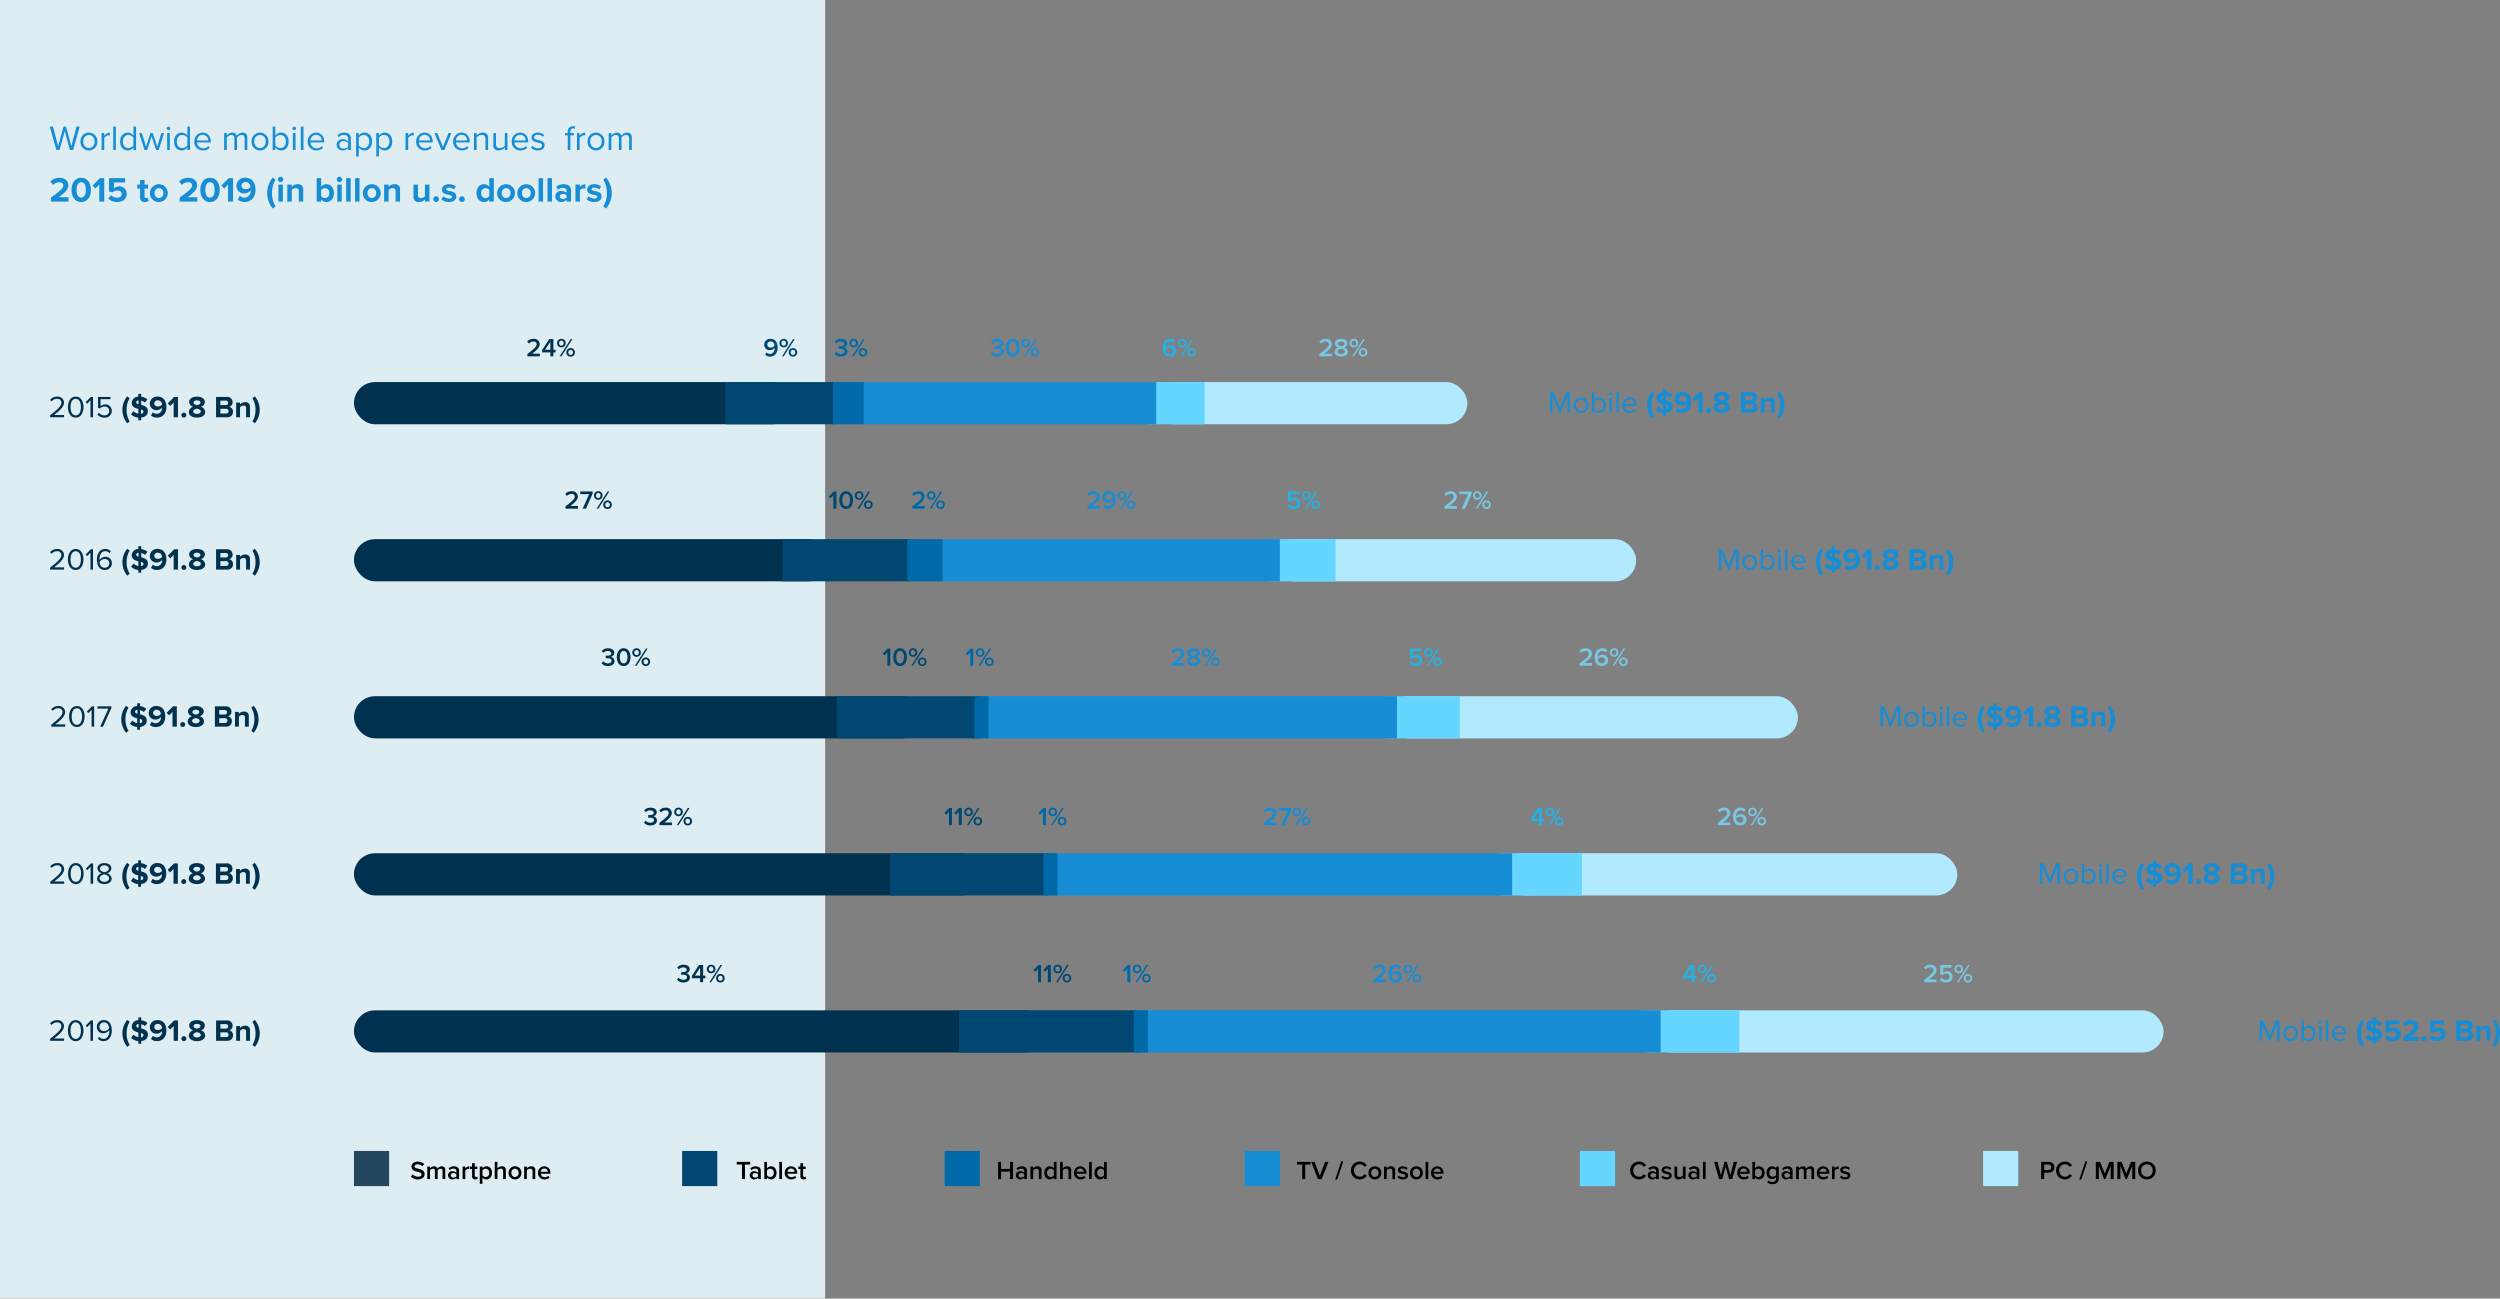 <svg xmlns="http://www.w3.org/2000/svg" width="1066.512" height="554" viewBox="0 0 1066.512 554">
  <rect x="0" y="0" width="1066.512" height="554" fill="#808080" stroke="none"/>
  <g id="Graphic" transform="translate(-139 -2059)">
    <path id="Контур_10130" data-name="Контур 10130" d="M0,0H352V554H0Z" transform="translate(139 2059)" fill="#e8f8fe" opacity="0.9"/>
    <path id="Контур_10129" data-name="Контур 10129" d="M8.82,14h1.35L13.02,3.995H11.64l-2.2,8.34-2.3-8.34H6.105L3.81,12.335,1.59,3.995H.21L3.06,14H4.41L6.615,5.93Zm8.115.18a3.567,3.567,0,0,0,3.585-3.81,3.591,3.591,0,1,0-7.17,0A3.567,3.567,0,0,0,16.935,14.18Zm0-1.005A2.535,2.535,0,0,1,14.52,10.37a2.529,2.529,0,0,1,2.415-2.79,2.518,2.518,0,0,1,2.4,2.79A2.524,2.524,0,0,1,16.935,13.175ZM22.35,14h1.125V8.87A2.65,2.65,0,0,1,25.44,7.715a1.983,1.983,0,0,1,.45.045V6.6a3.079,3.079,0,0,0-2.415,1.32V6.755H22.35Zm4.95,0h1.125V3.995H27.3Zm8.625,0H37.05V3.995H35.925V7.85A3.029,3.029,0,0,0,33.48,6.575c-1.905,0-3.225,1.5-3.225,3.81,0,2.355,1.335,3.8,3.225,3.8a3.05,3.05,0,0,0,2.445-1.26Zm0-1.965a2.7,2.7,0,0,1-2.175,1.14c-1.455,0-2.325-1.185-2.325-2.79s.87-2.805,2.325-2.805a2.72,2.72,0,0,1,2.175,1.17ZM45.57,14h1.125l2.31-7.245h-1.17l-1.77,5.775-1.9-5.775H43.2L41.295,12.53l-1.77-5.775h-1.17L40.665,14H41.79l1.89-5.82Zm5.295-8.46a.768.768,0,0,0,.765-.765.758.758,0,0,0-1.515,0A.765.765,0,0,0,50.865,5.54ZM50.31,14h1.125V6.755H50.31Zm8.625,0H60.06V3.995H58.935V7.85A3.029,3.029,0,0,0,56.49,6.575c-1.9,0-3.225,1.5-3.225,3.81,0,2.355,1.335,3.8,3.225,3.8a3.05,3.05,0,0,0,2.445-1.26Zm0-1.965a2.7,2.7,0,0,1-2.175,1.14c-1.455,0-2.325-1.185-2.325-2.79S55.3,7.58,56.76,7.58a2.72,2.72,0,0,1,2.175,1.17ZM61.89,10.37a3.592,3.592,0,0,0,3.69,3.81,3.936,3.936,0,0,0,2.88-1.11l-.54-.735a3.167,3.167,0,0,1-2.235.915,2.553,2.553,0,0,1-2.61-2.505H68.94V10.46c0-2.175-1.29-3.885-3.48-3.885A3.623,3.623,0,0,0,61.89,10.37ZM65.445,7.5A2.348,2.348,0,0,1,67.83,9.92H63.075A2.417,2.417,0,0,1,65.445,7.5ZM83.37,14H84.5V8.765c0-1.455-.705-2.19-2.025-2.19a3.049,3.049,0,0,0-2.43,1.35,1.86,1.86,0,0,0-1.95-1.35A3.132,3.132,0,0,0,75.75,7.8V6.755H74.625V14H75.75V8.7a2.53,2.53,0,0,1,1.9-1.125c.945,0,1.335.585,1.335,1.5V14h1.125V8.69a2.534,2.534,0,0,1,1.92-1.11c.93,0,1.335.585,1.335,1.5Zm6.54.18A3.567,3.567,0,0,0,93.5,10.37a3.591,3.591,0,1,0-7.17,0A3.567,3.567,0,0,0,89.91,14.18Zm0-1.005A2.535,2.535,0,0,1,87.5,10.37a2.434,2.434,0,1,1,4.815,0A2.524,2.524,0,0,1,89.91,13.175ZM95.325,14H96.45V12.92A3.05,3.05,0,0,0,98.9,14.18c1.89,0,3.225-1.44,3.225-3.8,0-2.31-1.335-3.81-3.225-3.81A3.008,3.008,0,0,0,96.45,7.85V3.995H95.325Zm1.125-1.965V8.75a2.691,2.691,0,0,1,2.16-1.17c1.47,0,2.34,1.2,2.34,2.805s-.87,2.79-2.34,2.79A2.666,2.666,0,0,1,96.45,12.035Zm8.055-6.495a.768.768,0,0,0,.765-.765.758.758,0,0,0-1.515,0A.765.765,0,0,0,104.505,5.54ZM103.95,14h1.125V6.755H103.95Zm3.375,0h1.125V3.995h-1.125Zm2.955-3.63a3.592,3.592,0,0,0,3.69,3.81,3.936,3.936,0,0,0,2.88-1.11l-.54-.735a3.167,3.167,0,0,1-2.235.915,2.553,2.553,0,0,1-2.61-2.505h5.865V10.46c0-2.175-1.29-3.885-3.48-3.885A3.623,3.623,0,0,0,110.28,10.37ZM113.835,7.5A2.348,2.348,0,0,1,116.22,9.92h-4.755A2.417,2.417,0,0,1,113.835,7.5Zm13.71,6.5h1.125V9.02c0-1.755-1.275-2.445-2.805-2.445a3.793,3.793,0,0,0-2.895,1.2l.525.78a2.878,2.878,0,0,1,2.22-1.005c1.05,0,1.83.555,1.83,1.53v1.305a3.029,3.029,0,0,0-2.4-.99,2.373,2.373,0,0,0-2.535,2.385,2.413,2.413,0,0,0,2.535,2.4,3.134,3.134,0,0,0,2.4-1.005Zm0-1.53a2.426,2.426,0,0,1-1.995.9,1.594,1.594,0,1,1,0-3.165,2.426,2.426,0,0,1,1.995.9Zm4.5,4.29V12.9a2.969,2.969,0,0,0,2.445,1.275c1.9,0,3.225-1.47,3.225-3.81,0-2.355-1.32-3.8-3.225-3.8a3.028,3.028,0,0,0-2.445,1.26V6.755H130.92V16.76Zm4.485-6.39c0,1.605-.87,2.805-2.325,2.805a2.691,2.691,0,0,1-2.16-1.17V8.735a2.679,2.679,0,0,1,2.16-1.155C135.66,7.58,136.53,8.765,136.53,10.37Zm4.125,6.39V12.9A2.969,2.969,0,0,0,143.1,14.18c1.9,0,3.225-1.47,3.225-3.81,0-2.355-1.32-3.8-3.225-3.8a3.028,3.028,0,0,0-2.445,1.26V6.755H139.53V16.76Zm4.485-6.39c0,1.605-.87,2.805-2.325,2.805a2.691,2.691,0,0,1-2.16-1.17V8.735a2.679,2.679,0,0,1,2.16-1.155C144.27,7.58,145.14,8.765,145.14,10.37ZM152.01,14h1.125V8.87A2.65,2.65,0,0,1,155.1,7.715a1.983,1.983,0,0,1,.45.045V6.6a3.079,3.079,0,0,0-2.415,1.32V6.755H152.01Zm4.53-3.63a3.592,3.592,0,0,0,3.69,3.81,3.936,3.936,0,0,0,2.88-1.11l-.54-.735a3.167,3.167,0,0,1-2.235.915,2.553,2.553,0,0,1-2.61-2.505h5.865V10.46c0-2.175-1.29-3.885-3.48-3.885A3.623,3.623,0,0,0,156.54,10.37ZM160.1,7.5A2.348,2.348,0,0,1,162.48,9.92h-4.755A2.417,2.417,0,0,1,160.1,7.5ZM167.34,14h1.23l3.015-7.245h-1.23l-2.4,5.94-2.415-5.94h-1.215Zm5-3.63a3.592,3.592,0,0,0,3.69,3.81,3.936,3.936,0,0,0,2.88-1.11l-.54-.735a3.167,3.167,0,0,1-2.235.915,2.553,2.553,0,0,1-2.61-2.505h5.865V10.46c0-2.175-1.29-3.885-3.48-3.885A3.623,3.623,0,0,0,172.335,10.37ZM175.89,7.5a2.348,2.348,0,0,1,2.385,2.415H173.52A2.417,2.417,0,0,1,175.89,7.5Zm10.2,6.5h1.125V8.915a2.059,2.059,0,0,0-2.31-2.34,3.594,3.594,0,0,0-2.58,1.23V6.755H181.2V14h1.125V8.7A2.8,2.8,0,0,1,184.47,7.58c.975,0,1.62.405,1.62,1.68Zm8.265,0h1.125V6.755h-1.125V12.08a2.772,2.772,0,0,1-2.145,1.1c-.975,0-1.62-.375-1.62-1.65V6.755h-1.125V11.87a2.038,2.038,0,0,0,2.31,2.31,3.544,3.544,0,0,0,2.58-1.2Zm2.955-3.63A3.592,3.592,0,0,0,201,14.18a3.936,3.936,0,0,0,2.88-1.11l-.54-.735a3.167,3.167,0,0,1-2.235.915,2.553,2.553,0,0,1-2.61-2.505h5.865V10.46c0-2.175-1.29-3.885-3.48-3.885A3.623,3.623,0,0,0,197.31,10.37ZM200.865,7.5A2.348,2.348,0,0,1,203.25,9.92H198.5A2.417,2.417,0,0,1,200.865,7.5Zm4.68,5.535a3.854,3.854,0,0,0,2.925,1.14c1.875,0,2.85-.975,2.85-2.19,0-1.6-1.455-1.965-2.715-2.25-.945-.225-1.77-.45-1.77-1.155,0-.645.615-1.095,1.6-1.095a2.822,2.822,0,0,1,2.16.915l.525-.78a3.666,3.666,0,0,0-2.685-1.05c-1.725,0-2.7.96-2.7,2.085,0,1.5,1.4,1.83,2.625,2.115.975.24,1.86.495,1.86,1.29,0,.705-.6,1.2-1.71,1.2a3.283,3.283,0,0,1-2.385-1.035Zm15.66.96h1.125V7.745h1.47v-.99h-1.47V6.2c0-.915.4-1.425,1.14-1.425a1.247,1.247,0,0,1,.645.165l.285-.84a2.178,2.178,0,0,0-3.195,2.1v.555h-1.2v.99h1.2Zm3.93,0h1.125V8.87a2.65,2.65,0,0,1,1.965-1.155,1.983,1.983,0,0,1,.45.045V6.6a3.079,3.079,0,0,0-2.415,1.32V6.755h-1.125Zm8.115.18a3.567,3.567,0,0,0,3.585-3.81,3.591,3.591,0,1,0-7.17,0A3.567,3.567,0,0,0,233.25,14.18Zm0-1.005a2.535,2.535,0,0,1-2.415-2.805,2.434,2.434,0,1,1,4.815,0A2.524,2.524,0,0,1,233.25,13.175ZM247.41,14h1.125V8.765c0-1.455-.7-2.19-2.025-2.19a3.049,3.049,0,0,0-2.43,1.35,1.86,1.86,0,0,0-1.95-1.35,3.132,3.132,0,0,0-2.34,1.23V6.755h-1.125V14h1.125V8.7a2.53,2.53,0,0,1,1.9-1.125c.945,0,1.335.585,1.335,1.5V14h1.125V8.69a2.534,2.534,0,0,1,1.92-1.11c.93,0,1.335.585,1.335,1.5ZM.705,36h7.53V34.125H4.065c2.685-1.89,4.1-3.375,4.1-5.085,0-2-1.7-3.2-3.825-3.2A5.1,5.1,0,0,0,.48,27.48L1.7,28.89a3.568,3.568,0,0,1,2.67-1.155C5.2,27.735,6,28.17,6,29.04c0,1.23-1.2,2.265-5.295,5.28ZM9.51,31.005c0,2.58,1.275,5.175,4.14,5.175s4.14-2.6,4.14-5.175-1.29-5.16-4.14-5.16S9.51,28.425,9.51,31.005Zm6.1,0c0,1.845-.54,3.285-1.965,3.285s-1.98-1.44-1.98-3.285.54-3.27,1.98-3.27S15.615,29.16,15.615,31.005ZM21.345,36h2.13V25.995h-1.86l-3.15,3.165,1.215,1.275,1.665-1.695ZM25.2,34.68a4.991,4.991,0,0,0,3.855,1.5c2.415,0,4.005-1.335,4.005-3.45a3.127,3.127,0,0,0-3.21-3.24,3.456,3.456,0,0,0-2.25.84v-2.5h4.785v-1.83h-6.87V31.71L27,32.115a2.884,2.884,0,0,1,2.1-.825c1.14,0,1.8.615,1.8,1.53,0,.825-.675,1.5-1.86,1.5a3.653,3.653,0,0,1-2.67-1.08Zm15.6,1.5a2.352,2.352,0,0,0,1.59-.465l-.4-1.44a1.041,1.041,0,0,1-.66.21c-.42,0-.66-.345-.66-.8V30.42h1.47V28.755h-1.47v-1.98h-1.92v1.98h-1.2V30.42h1.2V34.2A1.811,1.811,0,0,0,40.8,36.18Zm6,0a3.8,3.8,0,1,0-3.825-3.81A3.677,3.677,0,0,0,46.8,36.18Zm0-1.695a1.906,1.906,0,0,1-1.845-2.115,1.867,1.867,0,1,1,3.705,0A1.917,1.917,0,0,1,46.8,34.485ZM55.65,36h7.53V34.125H59.01c2.685-1.89,4.095-3.375,4.095-5.085,0-2-1.695-3.2-3.825-3.2a5.1,5.1,0,0,0-3.855,1.635l1.215,1.41a3.568,3.568,0,0,1,2.67-1.155c.84,0,1.635.435,1.635,1.305,0,1.23-1.2,2.265-5.295,5.28Zm8.805-4.995c0,2.58,1.275,5.175,4.14,5.175s4.14-2.6,4.14-5.175-1.29-5.16-4.14-5.16S64.455,28.425,64.455,31.005Zm6.1,0c0,1.845-.54,3.285-1.965,3.285-1.44,0-1.98-1.44-1.98-3.285s.54-3.27,1.98-3.27C70.02,27.735,70.56,29.16,70.56,31.005ZM76.29,36h2.13V25.995H76.56L73.41,29.16l1.215,1.275L76.29,28.74Zm4.125-.87a4.367,4.367,0,0,0,2.94,1.035c2.955,0,4.65-2.145,4.65-5.16,0-2.835-1.275-5.175-4.305-5.175a3.526,3.526,0,0,0-3.84,3.435,3.178,3.178,0,0,0,3.42,3.24,3.309,3.309,0,0,0,2.58-1.29v.21a2.615,2.615,0,0,1-2.5,2.88,2.7,2.7,0,0,1-2-.765Zm5.43-5.355a2.566,2.566,0,0,1-1.965.93c-.96,0-1.845-.465-1.845-1.53a1.614,1.614,0,0,1,1.755-1.5A2.07,2.07,0,0,1,85.845,29.775Zm9.51,9.21,1.2-.93a10.867,10.867,0,0,1-1.515-5.7,11.051,11.051,0,0,1,1.515-5.73l-1.2-.9a10.459,10.459,0,0,0,0,13.26Zm3.36-11.3a1.14,1.14,0,1,0-1.14-1.14A1.139,1.139,0,0,0,98.715,27.69ZM97.77,36h1.9V28.755h-1.9Zm8.685,0h1.9V30.885a2.107,2.107,0,0,0-2.355-2.31A3.317,3.317,0,0,0,103.47,29.7v-.945h-1.9V36h1.9V31.125a2.063,2.063,0,0,1,1.65-.855,1.175,1.175,0,0,1,1.335,1.35Zm7.635,0h1.9v-.93a2.812,2.812,0,0,0,2.235,1.11c1.83,0,3.21-1.38,3.21-3.8,0-2.37-1.365-3.81-3.21-3.81a2.79,2.79,0,0,0-2.235,1.11v-3.69h-1.9Zm1.9-2.325V31.11a2.1,2.1,0,0,1,1.635-.84,1.886,1.886,0,0,1,1.845,2.115,1.873,1.873,0,0,1-1.845,2.1A2.12,2.12,0,0,1,115.995,33.675Zm7.83-5.985a1.14,1.14,0,1,0-1.14-1.14A1.139,1.139,0,0,0,123.825,27.69ZM122.88,36h1.9V28.755h-1.9Zm3.795,0h1.905V25.995h-1.905Zm3.8,0h1.9V25.995h-1.9Zm7.155.18a3.8,3.8,0,1,0-3.825-3.81A3.677,3.677,0,0,0,137.625,36.18Zm0-1.695a1.906,1.906,0,0,1-1.845-2.115,1.867,1.867,0,1,1,3.7,0A1.917,1.917,0,0,1,137.625,34.485ZM147.765,36h1.9V30.885a2.107,2.107,0,0,0-2.355-2.31A3.317,3.317,0,0,0,144.78,29.7v-.945h-1.9V36h1.9V31.125a2.063,2.063,0,0,1,1.65-.855,1.175,1.175,0,0,1,1.335,1.35Zm12.525,0h1.9V28.755h-1.9V33.66a2.133,2.133,0,0,1-1.65.825A1.165,1.165,0,0,1,157.3,33.15v-4.4h-1.9V33.9a2.075,2.075,0,0,0,2.34,2.28,3.391,3.391,0,0,0,2.55-1.1Zm3.555-1.05a1.215,1.215,0,1,0,1.215-1.215A1.229,1.229,0,0,0,163.845,34.95Zm3.45.1a4.877,4.877,0,0,0,3.24,1.125c2.01,0,3.135-1.005,3.135-2.325,0-1.8-1.665-2.13-2.91-2.37-.81-.165-1.38-.33-1.38-.78,0-.42.45-.675,1.14-.675a3.056,3.056,0,0,1,2.145.84l.765-1.305a4.628,4.628,0,0,0-2.925-.99c-1.9,0-2.97,1.065-2.97,2.28,0,1.725,1.605,2.025,2.85,2.265.825.165,1.455.345,1.455.855,0,.45-.39.735-1.215.735a4.147,4.147,0,0,1-2.505-.99Zm7.545-.1a1.215,1.215,0,1,0,1.215-1.215A1.229,1.229,0,0,0,174.84,34.95ZM187.74,36h1.92V25.995h-1.92v3.69a2.79,2.79,0,0,0-2.235-1.11c-1.845,0-3.21,1.44-3.21,3.81,0,2.415,1.38,3.8,3.21,3.8a2.812,2.812,0,0,0,2.235-1.11Zm0-2.34a2.073,2.073,0,0,1-1.65.825,1.887,1.887,0,0,1-1.83-2.1,1.892,1.892,0,0,1,1.83-2.115,2.073,2.073,0,0,1,1.65.825Zm7.17,2.52a3.8,3.8,0,1,0-3.825-3.81A3.677,3.677,0,0,0,194.91,36.18Zm0-1.695a1.906,1.906,0,0,1-1.845-2.115,1.867,1.867,0,1,1,3.7,0A1.917,1.917,0,0,1,194.91,34.485Zm8.61,1.695a3.8,3.8,0,1,0-3.825-3.81A3.677,3.677,0,0,0,203.52,36.18Zm0-1.695a1.906,1.906,0,0,1-1.845-2.115,1.867,1.867,0,1,1,3.7,0A1.917,1.917,0,0,1,203.52,34.485ZM208.77,36h1.9V25.995h-1.9Zm3.795,0h1.9V25.995h-1.9Zm8.145,0h1.9V31.32c0-2.085-1.515-2.745-3.165-2.745a4.753,4.753,0,0,0-3.165,1.14L217,30.99a3.048,3.048,0,0,1,2.115-.855c.96,0,1.59.48,1.59,1.215v1a2.928,2.928,0,0,0-2.295-.885,2.294,2.294,0,0,0-2.52,2.31,2.414,2.414,0,0,0,2.52,2.4,3,3,0,0,0,2.295-.93Zm0-1.74a1.905,1.905,0,0,1-1.53.63c-.75,0-1.365-.39-1.365-1.065,0-.705.615-1.1,1.365-1.1a1.905,1.905,0,0,1,1.53.63ZM224.5,36h1.9V31.215a2.34,2.34,0,0,1,2.31-.765V28.59a3.1,3.1,0,0,0-2.31,1.155v-.99h-1.9Zm4.77-.945a4.877,4.877,0,0,0,3.24,1.125c2.01,0,3.135-1.005,3.135-2.325,0-1.8-1.665-2.13-2.91-2.37-.81-.165-1.38-.33-1.38-.78,0-.42.45-.675,1.14-.675a3.056,3.056,0,0,1,2.145.84l.765-1.305a4.628,4.628,0,0,0-2.925-.99c-1.9,0-2.97,1.065-2.97,2.28,0,1.725,1.605,2.025,2.85,2.265.825.165,1.455.345,1.455.855,0,.45-.39.735-1.215.735a4.147,4.147,0,0,1-2.505-.99Zm8.625-2.7a10.606,10.606,0,0,1-1.53,5.7l1.2.93a10.358,10.358,0,0,0,0-13.26l-1.2.9A10.784,10.784,0,0,1,237.9,32.355Z" transform="translate(160 2109)" fill="#168dd4"/>
    <g id="graphic_1" data-name="graphic 1" transform="translate(764.566 2221.999) rotate(90)">
      <rect id="Прямоугольник_2235" data-name="Прямоугольник 2235" width="187" height="18" rx="9" transform="translate(18.001 287.566) rotate(90)" fill="#00314e"/>
      <rect id="Прямоугольник_2236" data-name="Прямоугольник 2236" width="135" height="18" rx="9" transform="translate(18.001 -0.434) rotate(90)" fill="#b1eaff"/>
      <rect id="Прямоугольник_2237" data-name="Прямоугольник 2237" width="18" height="46.883" transform="translate(0 269.221)" fill="#004872"/>
      <rect id="Прямоугольник_2238" data-name="Прямоугольник 2238" width="18" height="24.379" transform="translate(0 111.695)" fill="#65d6ff"/>
      <rect id="Прямоугольник_2239" data-name="Прямоугольник 2239" width="18" height="136.897" transform="translate(0 132.324)" fill="#168dd4"/>
      <rect id="Прямоугольник_2240" data-name="Прямоугольник 2240" width="18" height="13.127" transform="translate(0 257.094)" fill="#0069a8"/>
    </g>
    <g id="graphic_2" data-name="graphic 2" transform="translate(836.99 2288.999) rotate(90)">
      <rect id="Прямоугольник_2235-2" data-name="Прямоугольник 2235" width="203" height="18" rx="9" transform="translate(18.001 343.99) rotate(90)" fill="#00314e"/>
      <rect id="Прямоугольник_2236-2" data-name="Прямоугольник 2236" width="155" height="18" rx="9" transform="translate(18.001 -0.01) rotate(90)" fill="#b1eaff"/>
      <rect id="Прямоугольник_2237-2" data-name="Прямоугольник 2237" width="18" height="54.104" transform="translate(0 310.015)" fill="#004872"/>
      <rect id="Прямоугольник_2238-2" data-name="Прямоугольник 2238" width="18" height="28.134" transform="translate(0 128.226)" fill="#65d6ff"/>
      <rect id="Прямоугольник_2239-2" data-name="Прямоугольник 2239" width="18" height="143.983" transform="translate(0 152.007)" fill="#168dd4"/>
      <rect id="Прямоугольник_2240-2" data-name="Прямоугольник 2240" width="18" height="15.149" transform="translate(0 295.866)" fill="#0069a8"/>
    </g>
    <g id="graphic_3" data-name="graphic 3" transform="translate(905.603 2356) rotate(90)">
      <rect id="Прямоугольник_2235-3" data-name="Прямоугольник 2235" width="243" height="18" rx="9" transform="translate(18 372.602) rotate(90)" fill="#00314e"/>
      <rect id="Прямоугольник_2236-3" data-name="Прямоугольник 2236" width="175" height="18" rx="9" transform="translate(18 -0.398) rotate(90)" fill="#b1eaff"/>
      <rect id="Прямоугольник_2237-3" data-name="Прямоугольник 2237" width="18" height="60.955" transform="translate(0 348.619)" fill="#004872"/>
      <rect id="Прямоугольник_2238-3" data-name="Прямоугольник 2238" width="18" height="31.697" transform="translate(0 143.81)" fill="#65d6ff"/>
      <rect id="Прямоугольник_2239-3" data-name="Прямоугольник 2239" width="18" height="177.989" transform="translate(0 170.63)" fill="#168dd4"/>
      <rect id="Прямоугольник_2240-3" data-name="Прямоугольник 2240" width="18" height="6" transform="translate(0 344.893)" fill="#0069a8"/>
    </g>
    <g id="graphic_4" data-name="graphic 4" transform="translate(974.215 2422.999) rotate(90)">
      <rect id="Прямоугольник_2235-4" data-name="Прямоугольник 2235" width="268" height="18" rx="9" transform="translate(18.001 416.214) rotate(90)" fill="#00314e"/>
      <rect id="Прямоугольник_2236-4" data-name="Прямоугольник 2236" width="194" height="18" rx="9" transform="translate(18.001 0.214) rotate(90)" fill="#b1eaff"/>
      <rect id="Прямоугольник_2237-4" data-name="Прямоугольник 2237" width="18" height="67.683" transform="translate(0 387.765)" fill="#004872"/>
      <rect id="Прямоугольник_2238-4" data-name="Прямоугольник 2238" width="18" height="35.195" transform="translate(0 160.352)" fill="#65d6ff"/>
      <rect id="Прямоугольник_2239-4" data-name="Прямоугольник 2239" width="18" height="197.633" transform="translate(0 190.132)" fill="#168dd4"/>
      <rect id="Прямоугольник_2240-4" data-name="Прямоугольник 2240" width="18" height="6" transform="translate(0 384.061)" fill="#0069a8"/>
    </g>
    <g id="graphic_5" data-name="graphic 5" transform="translate(1061.885 2489.999) rotate(90)">
      <rect id="Прямоугольник_2235-5" data-name="Прямоугольник 2235" width="296" height="18" rx="9" transform="translate(18.001 475.885) rotate(90)" fill="#00314e"/>
      <rect id="Прямоугольник_2236-5" data-name="Прямоугольник 2236" width="219" height="18" rx="9" transform="translate(18.001 -0.115) rotate(90)" fill="#b1eaff"/>
      <rect id="Прямоугольник_2237-5" data-name="Прямоугольник 2237" width="18" height="76.362" transform="translate(0 437.419)" fill="#004872"/>
      <rect id="Прямоугольник_2238-5" data-name="Прямоугольник 2238" width="18" height="39.708" transform="translate(0 180.842)" fill="#65d6ff"/>
      <rect id="Прямоугольник_2239-5" data-name="Прямоугольник 2239" width="18" height="222.977" transform="translate(0 214.442)" fill="#168dd4"/>
      <rect id="Прямоугольник_2240-5" data-name="Прямоугольник 2240" width="18" height="6" transform="translate(0 433.191)" fill="#0069a8"/>
    </g>
    <path id="Контур_10128" data-name="Контур 10128" d="M-44.616,0h5.954V-.962h-4.251C-40.495-2.873-38.7-4.485-38.7-6.253A2.639,2.639,0,0,0-41.613-8.8a3.756,3.756,0,0,0-3.016,1.365l.663.689a2.9,2.9,0,0,1,2.353-1.092,1.621,1.621,0,0,1,1.807,1.586c0,1.495-1.69,2.938-4.81,5.4Zm7.6-4.329c0,2.106.936,4.485,3.315,4.485s3.315-2.379,3.315-4.485S-31.33-8.8-33.7-8.8-37.011-6.448-37.011-4.329Zm5.525,0c0,1.729-.559,3.523-2.21,3.523s-2.21-1.794-2.21-3.523.559-3.51,2.21-3.51S-31.486-6.058-31.486-4.329ZM-27.4,0h1.079V-8.671h-.949l-2.171,2.236.65.663L-27.4-7.241Zm2.951-1.235A3.54,3.54,0,0,0-21.4.156,2.839,2.839,0,0,0-18.317-2.7a2.656,2.656,0,0,0-2.756-2.769,2.932,2.932,0,0,0-2.028.78V-7.709h4.225v-.962h-5.3v4.68l.793.273a2.718,2.718,0,0,1,2-.819A1.827,1.827,0,0,1-19.4-2.665a1.872,1.872,0,0,1-2,1.859A2.854,2.854,0,0,1-23.79-1.95Zm12.727,3.822,1.04-.806A9.418,9.418,0,0,1-12-3.159a9.577,9.577,0,0,1,1.313-4.966l-1.04-.78A9.059,9.059,0,0,0-13.78-3.159,9.032,9.032,0,0,0-11.726,2.587Zm8.814-5.213c0-1.768-1.495-2.288-2.847-2.639v-1.82a3.579,3.579,0,0,1,1.612.845L-3.12-7.592A4.514,4.514,0,0,0-5.759-8.749V-9.984H-6.994v1.209a2.764,2.764,0,0,0-2.8,2.613c0,1.755,1.456,2.275,2.8,2.6v2.041A3.839,3.839,0,0,1-9.061-2.626l-1,1.4A4.754,4.754,0,0,0-6.994.13V1.3h1.235V.117C-3.848-.078-2.912-1.2-2.912-2.626ZM-7.891-6.318c0-.468.351-.806,1.014-.871v1.651C-7.475-5.694-7.891-5.915-7.891-6.318Zm2.015,4.836V-3.3c.624.182,1.079.4,1.079.884C-4.8-1.989-5.135-1.586-5.876-1.482ZM-1.6-.754a3.785,3.785,0,0,0,2.548.9c2.561,0,4.03-1.859,4.03-4.472,0-2.457-1.105-4.485-3.731-4.485A3.056,3.056,0,0,0-2.08-5.837,2.754,2.754,0,0,0,.884-3.029,2.868,2.868,0,0,0,3.12-4.147v.182a2.267,2.267,0,0,1-2.171,2.5A2.342,2.342,0,0,1-.78-2.132ZM3.107-5.4a2.224,2.224,0,0,1-1.7.806c-.832,0-1.6-.4-1.6-1.326a1.4,1.4,0,0,1,1.521-1.3A1.794,1.794,0,0,1,3.107-5.4ZM8.073,0H9.919V-8.671H8.307L5.577-5.928,6.63-4.823,8.073-6.292Zm3.315-.91A1.065,1.065,0,0,0,12.441.143,1.065,1.065,0,0,0,13.494-.91a1.065,1.065,0,0,0-1.053-1.053A1.065,1.065,0,0,0,11.388-.91ZM14.56-2.249c0,1.625,1.664,2.405,3.484,2.405s3.484-.793,3.484-2.405a2.5,2.5,0,0,0-1.872-2.223,2.193,2.193,0,0,0,1.729-2.041c0-1.625-1.742-2.288-3.341-2.288S14.7-8.138,14.7-6.513a2.181,2.181,0,0,0,1.716,2.041A2.488,2.488,0,0,0,14.56-2.249ZM19.5-6.227c0,.676-.923.975-1.456,1.053-.533-.078-1.469-.377-1.469-1.053,0-.611.611-.988,1.469-.988S19.5-6.838,19.5-6.227Zm.156,3.757c0,.637-.728,1.04-1.612,1.04-.91,0-1.612-.4-1.612-1.04,0-.754,1.066-1.118,1.612-1.183C18.577-3.588,19.656-3.224,19.656-2.47ZM26.169,0h4.706A2.283,2.283,0,0,0,33.4-2.34a2.1,2.1,0,0,0-1.664-2.132,1.926,1.926,0,0,0,1.495-1.989,2.243,2.243,0,0,0-2.5-2.21H26.169Zm1.846-5.187V-7.1h2.314a.94.94,0,0,1,1.014.949.936.936,0,0,1-1.014.962Zm0,3.614V-3.614h2.379A1.013,1.013,0,0,1,31.512-2.6a1,1,0,0,1-1.118,1.027ZM38.987,0h1.651V-4.433a1.826,1.826,0,0,0-2.041-2,2.875,2.875,0,0,0-2.2.975v-.819H34.749V0H36.4V-4.225a1.788,1.788,0,0,1,1.43-.741A1.019,1.019,0,0,1,38.987-3.8ZM43-3.159a9.192,9.192,0,0,1-1.326,4.94l1.04.806A8.979,8.979,0,0,0,44.8-3.159a9.006,9.006,0,0,0-2.08-5.746l-1.04.78A9.346,9.346,0,0,1,43-3.159Z" transform="translate(205 2237)" fill="#00314e"/>
    <path id="Контур_10127" data-name="Контур 10127" d="M-44.623,0h5.954V-.962H-42.92c2.418-1.911,4.212-3.523,4.212-5.291A2.639,2.639,0,0,0-41.619-8.8a3.756,3.756,0,0,0-3.016,1.365l.663.689a2.9,2.9,0,0,1,2.353-1.092,1.621,1.621,0,0,1,1.807,1.586c0,1.495-1.69,2.938-4.81,5.4Zm7.6-4.329c0,2.106.936,4.485,3.315,4.485s3.315-2.379,3.315-4.485S-31.337-8.8-33.7-8.8-37.018-6.448-37.018-4.329Zm5.525,0c0,1.729-.559,3.523-2.21,3.523s-2.21-1.794-2.21-3.523.559-3.51,2.21-3.51S-31.493-6.058-31.493-4.329ZM-27.41,0h1.079V-8.671h-.949l-2.171,2.236.65.663,1.391-1.469Zm2.756-4.316c0,2.353.923,4.472,3.341,4.472a2.846,2.846,0,0,0,3.042-2.834,2.621,2.621,0,0,0-2.834-2.769A3.116,3.116,0,0,0-23.562-4.1a2.938,2.938,0,0,1-.013-.338c0-1.7.767-3.406,2.444-3.406a2.222,2.222,0,0,1,1.859.884l.546-.806a3.016,3.016,0,0,0-2.4-1.04C-23.562-8.8-24.655-6.669-24.655-4.316Zm5.291,1.677A1.875,1.875,0,0,1-21.353-.806c-1.508,0-2.08-1.326-2.184-2.405a2.665,2.665,0,0,1,2.171-1.3A1.8,1.8,0,0,1-19.364-2.639Zm7.644,5.226,1.04-.806a9.418,9.418,0,0,1-1.313-4.94,9.577,9.577,0,0,1,1.313-4.966l-1.04-.78a9.059,9.059,0,0,0-2.054,5.746A9.032,9.032,0,0,0-11.719,2.587Zm8.814-5.213c0-1.768-1.495-2.288-2.847-2.639v-1.82A3.579,3.579,0,0,1-4.14-6.24l1.027-1.352A4.514,4.514,0,0,0-5.752-8.749V-9.984H-6.987v1.209a2.764,2.764,0,0,0-2.8,2.613c0,1.755,1.456,2.275,2.8,2.6v2.041A3.839,3.839,0,0,1-9.054-2.626l-1,1.4A4.754,4.754,0,0,0-6.987.13V1.3h1.235V.117C-3.841-.078-2.905-1.2-2.905-2.626ZM-7.884-6.318c0-.468.351-.806,1.014-.871v1.651C-7.468-5.694-7.884-5.915-7.884-6.318Zm2.015,4.836V-3.3c.624.182,1.079.4,1.079.884C-4.79-1.989-5.128-1.586-5.869-1.482Zm4.277.728a3.785,3.785,0,0,0,2.548.9c2.561,0,4.03-1.859,4.03-4.472,0-2.457-1.105-4.485-3.731-4.485A3.056,3.056,0,0,0-2.074-5.837,2.754,2.754,0,0,0,.89-3.029,2.868,2.868,0,0,0,3.126-4.147v.182a2.267,2.267,0,0,1-2.171,2.5A2.342,2.342,0,0,1-.774-2.132ZM3.113-5.4a2.224,2.224,0,0,1-1.7.806c-.832,0-1.6-.4-1.6-1.326a1.4,1.4,0,0,1,1.521-1.3A1.794,1.794,0,0,1,3.113-5.4ZM8.079,0H9.925V-8.671H8.313L5.583-5.928,6.636-4.823,8.079-6.292Zm3.315-.91A1.065,1.065,0,0,0,12.447.143,1.065,1.065,0,0,0,13.5-.91a1.065,1.065,0,0,0-1.053-1.053A1.065,1.065,0,0,0,11.394-.91Zm3.172-1.339C14.566-.624,16.23.156,18.05.156s3.484-.793,3.484-2.405a2.5,2.5,0,0,0-1.872-2.223,2.193,2.193,0,0,0,1.729-2.041c0-1.625-1.742-2.288-3.341-2.288s-3.341.663-3.341,2.288a2.181,2.181,0,0,0,1.716,2.041A2.488,2.488,0,0,0,14.566-2.249Zm4.94-3.978c0,.676-.923.975-1.456,1.053-.533-.078-1.469-.377-1.469-1.053,0-.611.611-.988,1.469-.988S19.506-6.838,19.506-6.227Zm.156,3.757c0,.637-.728,1.04-1.612,1.04-.91,0-1.612-.4-1.612-1.04,0-.754,1.066-1.118,1.612-1.183C18.583-3.588,19.662-3.224,19.662-2.47ZM26.175,0h4.706A2.283,2.283,0,0,0,33.4-2.34a2.1,2.1,0,0,0-1.664-2.132,1.926,1.926,0,0,0,1.495-1.989,2.243,2.243,0,0,0-2.5-2.21H26.175Zm1.846-5.187V-7.1h2.314a.94.94,0,0,1,1.014.949.936.936,0,0,1-1.014.962Zm0,3.614V-3.614H30.4A1.013,1.013,0,0,1,31.518-2.6,1,1,0,0,1,30.4-1.573ZM38.993,0h1.651V-4.433a1.826,1.826,0,0,0-2.041-2,2.875,2.875,0,0,0-2.2.975v-.819H34.756V0h1.651V-4.225a1.788,1.788,0,0,1,1.43-.741A1.019,1.019,0,0,1,38.993-3.8Zm4.017-3.159a9.192,9.192,0,0,1-1.326,4.94l1.04.806A8.979,8.979,0,0,0,44.8-3.159a9.006,9.006,0,0,0-2.08-5.746l-1.04.78A9.346,9.346,0,0,1,43.011-3.159Z" transform="translate(205 2302)" fill="#00314e"/>
    <path id="Контур_10126" data-name="Контур 10126" d="M-44.129,0h5.954V-.962h-4.251c2.418-1.911,4.212-3.523,4.212-5.291A2.639,2.639,0,0,0-41.125-8.8a3.756,3.756,0,0,0-3.016,1.365l.663.689a2.9,2.9,0,0,1,2.353-1.092,1.621,1.621,0,0,1,1.807,1.586c0,1.495-1.69,2.938-4.81,5.4Zm7.6-4.329c0,2.106.936,4.485,3.315,4.485s3.315-2.379,3.315-4.485S-30.843-8.8-33.208-8.8-36.524-6.448-36.524-4.329Zm5.525,0c0,1.729-.559,3.523-2.21,3.523s-2.21-1.794-2.21-3.523.559-3.51,2.21-3.51S-31-6.058-31-4.329ZM-26.917,0h1.079V-8.671h-.949l-2.171,2.236.65.663,1.391-1.469Zm3.666,0h1.2l3.549-7.93v-.741h-5.915v.962h4.667Zm11.037,2.587,1.04-.806a9.418,9.418,0,0,1-1.313-4.94,9.577,9.577,0,0,1,1.313-4.966l-1.04-.78a9.059,9.059,0,0,0-2.054,5.746A9.032,9.032,0,0,0-12.214,2.587ZM-3.4-2.626c0-1.768-1.495-2.288-2.847-2.639v-1.82a3.579,3.579,0,0,1,1.612.845l1.027-1.352A4.514,4.514,0,0,0-6.247-8.749V-9.984H-7.482v1.209a2.764,2.764,0,0,0-2.8,2.613c0,1.755,1.456,2.275,2.8,2.6v2.041A3.839,3.839,0,0,1-9.549-2.626l-1,1.4A4.754,4.754,0,0,0-7.482.13V1.3h1.235V.117C-4.336-.078-3.4-1.2-3.4-2.626ZM-8.379-6.318c0-.468.351-.806,1.014-.871v1.651C-7.963-5.694-8.379-5.915-8.379-6.318Zm2.015,4.836V-3.3c.624.182,1.079.4,1.079.884C-5.285-1.989-5.623-1.586-6.364-1.482Zm4.277.728a3.785,3.785,0,0,0,2.548.9c2.561,0,4.03-1.859,4.03-4.472,0-2.457-1.105-4.485-3.731-4.485A3.056,3.056,0,0,0-2.568-5.837,2.754,2.754,0,0,0,.4-3.029,2.868,2.868,0,0,0,2.632-4.147v.182a2.267,2.267,0,0,1-2.171,2.5,2.342,2.342,0,0,1-1.729-.663ZM2.619-5.4a2.224,2.224,0,0,1-1.7.806c-.832,0-1.6-.4-1.6-1.326a1.4,1.4,0,0,1,1.521-1.3A1.794,1.794,0,0,1,2.619-5.4ZM7.585,0H9.431V-8.671H7.819L5.089-5.928,6.142-4.823,7.585-6.292ZM10.9-.91A1.065,1.065,0,0,0,11.953.143,1.065,1.065,0,0,0,13.006-.91a1.065,1.065,0,0,0-1.053-1.053A1.065,1.065,0,0,0,10.9-.91Zm3.172-1.339c0,1.625,1.664,2.405,3.484,2.405S21.04-.637,21.04-2.249a2.5,2.5,0,0,0-1.872-2.223A2.193,2.193,0,0,0,20.9-6.513c0-1.625-1.742-2.288-3.341-2.288s-3.341.663-3.341,2.288a2.181,2.181,0,0,0,1.716,2.041A2.488,2.488,0,0,0,14.072-2.249Zm4.94-3.978c0,.676-.923.975-1.456,1.053-.533-.078-1.469-.377-1.469-1.053,0-.611.611-.988,1.469-.988S19.012-6.838,19.012-6.227Zm.156,3.757c0,.637-.728,1.04-1.612,1.04-.91,0-1.612-.4-1.612-1.04,0-.754,1.066-1.118,1.612-1.183C18.089-3.588,19.168-3.224,19.168-2.47ZM25.681,0h4.706A2.283,2.283,0,0,0,32.91-2.34a2.1,2.1,0,0,0-1.664-2.132A1.926,1.926,0,0,0,32.74-6.461a2.243,2.243,0,0,0-2.5-2.21H25.681Zm1.846-5.187V-7.1h2.314a.94.94,0,0,1,1.014.949.936.936,0,0,1-1.014.962Zm0,3.614V-3.614h2.379A1.013,1.013,0,0,1,31.024-2.6a1,1,0,0,1-1.118,1.027ZM38.5,0h1.651V-4.433a1.826,1.826,0,0,0-2.041-2,2.875,2.875,0,0,0-2.2.975v-.819H34.262V0h1.651V-4.225a1.788,1.788,0,0,1,1.43-.741A1.019,1.019,0,0,1,38.5-3.8Zm4.017-3.159a9.192,9.192,0,0,1-1.326,4.94l1.04.806a8.979,8.979,0,0,0,2.08-5.746,9.006,9.006,0,0,0-2.08-5.746l-1.04.78A9.346,9.346,0,0,1,42.517-3.159Z" transform="translate(205 2369)" fill="#00314e"/>
    <path id="Контур_10125" data-name="Контур 10125" d="M-44.558,0H-38.6V-.962h-4.251c2.418-1.911,4.212-3.523,4.212-5.291A2.639,2.639,0,0,0-41.555-8.8a3.756,3.756,0,0,0-3.016,1.365l.663.689a2.9,2.9,0,0,1,2.353-1.092,1.621,1.621,0,0,1,1.807,1.586c0,1.495-1.69,2.938-4.81,5.4Zm7.6-4.329c0,2.106.936,4.485,3.315,4.485s3.315-2.379,3.315-4.485S-31.272-8.8-33.638-8.8-36.953-6.448-36.953-4.329Zm5.525,0c0,1.729-.559,3.523-2.21,3.523s-2.21-1.794-2.21-3.523.559-3.51,2.21-3.51S-31.428-6.058-31.428-4.329ZM-27.346,0h1.079V-8.671h-.949l-2.171,2.236.65.663,1.391-1.469Zm2.769-2.2c0,1.482,1.391,2.353,3.107,2.353s3.107-.884,3.107-2.353A2.572,2.572,0,0,0-20.43-4.472a2.291,2.291,0,0,0,1.937-2.08c0-1.56-1.547-2.249-2.977-2.249s-2.964.689-2.964,2.249a2.278,2.278,0,0,0,1.924,2.08A2.572,2.572,0,0,0-24.577-2.2Zm4.992-4.212c0,1.053-1.352,1.4-1.885,1.495-.52-.091-1.885-.442-1.885-1.495,0-.9.832-1.43,1.885-1.43S-19.585-7.306-19.585-6.409Zm.13,4.1c0,.936-.949,1.508-2.015,1.508S-23.5-1.378-23.5-2.314c0-1.131,1.495-1.612,2.028-1.677C-20.937-3.926-19.455-3.445-19.455-2.314Zm7.67,4.9,1.04-.806a9.418,9.418,0,0,1-1.313-4.94,9.577,9.577,0,0,1,1.313-4.966l-1.04-.78a9.059,9.059,0,0,0-2.054,5.746A9.032,9.032,0,0,0-11.785,2.587Zm8.814-5.213c0-1.768-1.495-2.288-2.847-2.639v-1.82a3.579,3.579,0,0,1,1.612.845l1.027-1.352A4.514,4.514,0,0,0-5.818-8.749V-9.984H-7.053v1.209a2.764,2.764,0,0,0-2.8,2.613c0,1.755,1.456,2.275,2.8,2.6v2.041A3.839,3.839,0,0,1-9.12-2.626l-1,1.4A4.754,4.754,0,0,0-7.053.13V1.3h1.235V.117C-3.907-.078-2.971-1.2-2.971-2.626ZM-7.95-6.318c0-.468.351-.806,1.014-.871v1.651C-7.534-5.694-7.95-5.915-7.95-6.318Zm2.015,4.836V-3.3c.624.182,1.079.4,1.079.884C-4.856-1.989-5.194-1.586-5.935-1.482Zm4.277.728a3.785,3.785,0,0,0,2.548.9c2.561,0,4.03-1.859,4.03-4.472,0-2.457-1.105-4.485-3.731-4.485A3.056,3.056,0,0,0-2.138-5.837,2.754,2.754,0,0,0,.826-3.029,2.868,2.868,0,0,0,3.062-4.147v.182a2.267,2.267,0,0,1-2.171,2.5A2.342,2.342,0,0,1-.838-2.132ZM3.049-5.4a2.224,2.224,0,0,1-1.7.806c-.832,0-1.6-.4-1.6-1.326a1.4,1.4,0,0,1,1.521-1.3A1.794,1.794,0,0,1,3.049-5.4ZM8.014,0H9.861V-8.671H8.248L5.518-5.928,6.571-4.823,8.014-6.292Zm3.315-.91A1.065,1.065,0,0,0,12.382.143,1.065,1.065,0,0,0,13.435-.91a1.065,1.065,0,0,0-1.053-1.053A1.065,1.065,0,0,0,11.329-.91ZM14.5-2.249C14.5-.624,16.165.156,17.985.156s3.484-.793,3.484-2.405A2.5,2.5,0,0,0,19.6-4.472a2.193,2.193,0,0,0,1.729-2.041c0-1.625-1.742-2.288-3.341-2.288s-3.341.663-3.341,2.288A2.181,2.181,0,0,0,16.36-4.472,2.488,2.488,0,0,0,14.5-2.249Zm4.94-3.978c0,.676-.923.975-1.456,1.053-.533-.078-1.469-.377-1.469-1.053,0-.611.611-.988,1.469-.988S19.441-6.838,19.441-6.227ZM19.6-2.47c0,.637-.728,1.04-1.612,1.04-.91,0-1.612-.4-1.612-1.04,0-.754,1.066-1.118,1.612-1.183C18.518-3.588,19.6-3.224,19.6-2.47ZM26.11,0h4.706a2.283,2.283,0,0,0,2.522-2.34,2.1,2.1,0,0,0-1.664-2.132,1.926,1.926,0,0,0,1.495-1.989,2.243,2.243,0,0,0-2.5-2.21H26.11Zm1.846-5.187V-7.1H30.27a.94.94,0,0,1,1.014.949.936.936,0,0,1-1.014.962Zm0,3.614V-3.614h2.379A1.013,1.013,0,0,1,31.453-2.6a1,1,0,0,1-1.118,1.027ZM38.929,0H40.58V-4.433a1.826,1.826,0,0,0-2.041-2,2.875,2.875,0,0,0-2.2.975v-.819H34.691V0h1.651V-4.225a1.788,1.788,0,0,1,1.43-.741A1.019,1.019,0,0,1,38.929-3.8Zm4.017-3.159a9.192,9.192,0,0,1-1.326,4.94l1.04.806a8.979,8.979,0,0,0,2.08-5.746,9.006,9.006,0,0,0-2.08-5.746l-1.04.78A9.346,9.346,0,0,1,42.946-3.159Z" transform="translate(205 2436)" fill="#00314e"/>
    <path id="Контур_10124" data-name="Контур 10124" d="M-44.623,0h5.954V-.962H-42.92c2.418-1.911,4.212-3.523,4.212-5.291A2.639,2.639,0,0,0-41.619-8.8a3.756,3.756,0,0,0-3.016,1.365l.663.689a2.9,2.9,0,0,1,2.353-1.092,1.621,1.621,0,0,1,1.807,1.586c0,1.495-1.69,2.938-4.81,5.4Zm7.6-4.329c0,2.106.936,4.485,3.315,4.485s3.315-2.379,3.315-4.485S-31.337-8.8-33.7-8.8-37.018-6.448-37.018-4.329Zm5.525,0c0,1.729-.559,3.523-2.21,3.523s-2.21-1.794-2.21-3.523.559-3.51,2.21-3.51S-31.493-6.058-31.493-4.329ZM-27.41,0h1.079V-8.671h-.949l-2.171,2.236.65.663,1.391-1.469Zm3.185-.9a3.014,3.014,0,0,0,2.4,1.04c2.431,0,3.523-2.132,3.523-4.472,0-2.366-.923-4.485-3.354-4.485A2.85,2.85,0,0,0-24.681-5.98a2.631,2.631,0,0,0,2.847,2.769,3.111,3.111,0,0,0,2.444-1.352,3.168,3.168,0,0,1,.013.351c0,1.638-.689,3.393-2.444,3.393A2.24,2.24,0,0,1-23.68-1.7Zm4.8-4.537a2.594,2.594,0,0,1-2.158,1.287,1.8,1.8,0,0,1-2-1.872A1.891,1.891,0,0,1-21.6-7.852C-20.092-7.852-19.52-6.513-19.429-5.434Zm7.709,8.021,1.04-.806a9.418,9.418,0,0,1-1.313-4.94,9.577,9.577,0,0,1,1.313-4.966l-1.04-.78a9.059,9.059,0,0,0-2.054,5.746A9.032,9.032,0,0,0-11.719,2.587Zm8.814-5.213c0-1.768-1.495-2.288-2.847-2.639v-1.82A3.579,3.579,0,0,1-4.14-6.24l1.027-1.352A4.514,4.514,0,0,0-5.752-8.749V-9.984H-6.987v1.209a2.764,2.764,0,0,0-2.8,2.613c0,1.755,1.456,2.275,2.8,2.6v2.041A3.839,3.839,0,0,1-9.054-2.626l-1,1.4A4.754,4.754,0,0,0-6.987.13V1.3h1.235V.117C-3.841-.078-2.905-1.2-2.905-2.626ZM-7.884-6.318c0-.468.351-.806,1.014-.871v1.651C-7.468-5.694-7.884-5.915-7.884-6.318Zm2.015,4.836V-3.3c.624.182,1.079.4,1.079.884C-4.79-1.989-5.128-1.586-5.869-1.482Zm4.277.728a3.785,3.785,0,0,0,2.548.9c2.561,0,4.03-1.859,4.03-4.472,0-2.457-1.105-4.485-3.731-4.485A3.056,3.056,0,0,0-2.074-5.837,2.754,2.754,0,0,0,.89-3.029,2.868,2.868,0,0,0,3.126-4.147v.182a2.267,2.267,0,0,1-2.171,2.5A2.342,2.342,0,0,1-.774-2.132ZM3.113-5.4a2.224,2.224,0,0,1-1.7.806c-.832,0-1.6-.4-1.6-1.326a1.4,1.4,0,0,1,1.521-1.3A1.794,1.794,0,0,1,3.113-5.4ZM8.079,0H9.925V-8.671H8.313L5.583-5.928,6.636-4.823,8.079-6.292Zm3.315-.91A1.065,1.065,0,0,0,12.447.143,1.065,1.065,0,0,0,13.5-.91a1.065,1.065,0,0,0-1.053-1.053A1.065,1.065,0,0,0,11.394-.91Zm3.172-1.339C14.566-.624,16.23.156,18.05.156s3.484-.793,3.484-2.405a2.5,2.5,0,0,0-1.872-2.223,2.193,2.193,0,0,0,1.729-2.041c0-1.625-1.742-2.288-3.341-2.288s-3.341.663-3.341,2.288a2.181,2.181,0,0,0,1.716,2.041A2.488,2.488,0,0,0,14.566-2.249Zm4.94-3.978c0,.676-.923.975-1.456,1.053-.533-.078-1.469-.377-1.469-1.053,0-.611.611-.988,1.469-.988S19.506-6.838,19.506-6.227Zm.156,3.757c0,.637-.728,1.04-1.612,1.04-.91,0-1.612-.4-1.612-1.04,0-.754,1.066-1.118,1.612-1.183C18.583-3.588,19.662-3.224,19.662-2.47ZM26.175,0h4.706A2.283,2.283,0,0,0,33.4-2.34a2.1,2.1,0,0,0-1.664-2.132,1.926,1.926,0,0,0,1.495-1.989,2.243,2.243,0,0,0-2.5-2.21H26.175Zm1.846-5.187V-7.1h2.314a.94.94,0,0,1,1.014.949.936.936,0,0,1-1.014.962Zm0,3.614V-3.614H30.4A1.013,1.013,0,0,1,31.518-2.6,1,1,0,0,1,30.4-1.573ZM38.993,0h1.651V-4.433a1.826,1.826,0,0,0-2.041-2,2.875,2.875,0,0,0-2.2.975v-.819H34.756V0h1.651V-4.225a1.788,1.788,0,0,1,1.43-.741A1.019,1.019,0,0,1,38.993-3.8Zm4.017-3.159a9.192,9.192,0,0,1-1.326,4.94l1.04.806A8.979,8.979,0,0,0,44.8-3.159a9.006,9.006,0,0,0-2.08-5.746l-1.04.78A9.346,9.346,0,0,1,43.011-3.159Z" transform="translate(205 2503)" fill="#00314e"/>
    <path id="Контур_10123" data-name="Контур 10123" d="M-42.354,0h1.079V-8.671h-1.547l-2.7,6.6-2.691-6.6h-1.547V0h1.079V-7.215L-45.747,0h.442l2.951-7.215Zm5.811.156a3.091,3.091,0,0,0,3.107-3.3,3.081,3.081,0,0,0-3.107-3.289A3.081,3.081,0,0,0-39.65-3.146,3.091,3.091,0,0,0-36.543.156Zm0-.871a2.2,2.2,0,0,1-2.093-2.431,2.192,2.192,0,0,1,2.093-2.418,2.183,2.183,0,0,1,2.08,2.418A2.187,2.187,0,0,1-36.543-.715ZM-31.85,0h.975V-.936A2.643,2.643,0,0,0-28.756.156c1.638,0,2.8-1.248,2.8-3.289,0-2-1.157-3.3-2.8-3.3A2.607,2.607,0,0,0-30.875-5.33V-8.671h-.975Zm.975-1.7V-4.55A2.332,2.332,0,0,1-29-5.564c1.274,0,2.028,1.04,2.028,2.431S-27.729-.715-29-.715A2.311,2.311,0,0,1-30.875-1.7Zm6.981-5.629a.666.666,0,0,0,.663-.663.655.655,0,0,0-.663-.65.652.652,0,0,0-.65.65A.663.663,0,0,0-23.894-7.332ZM-24.375,0h.975V-6.279h-.975Zm2.925,0h.975V-8.671h-.975Zm2.561-3.146a3.113,3.113,0,0,0,3.2,3.3,3.411,3.411,0,0,0,2.5-.962l-.468-.637A2.745,2.745,0,0,1-15.6-.65a2.212,2.212,0,0,1-2.262-2.171h5.083v-.247c0-1.885-1.118-3.367-3.016-3.367A3.14,3.14,0,0,0-18.889-3.146Zm3.081-2.483a2.035,2.035,0,0,1,2.067,2.093h-4.121A2.1,2.1,0,0,1-15.808-5.629Zm9.542,8.216,1.04-.806a9.418,9.418,0,0,1-1.313-4.94A9.577,9.577,0,0,1-5.226-8.125l-1.04-.78A9.059,9.059,0,0,0-8.32-3.159,9.032,9.032,0,0,0-6.266,2.587ZM2.548-2.626c0-1.768-1.495-2.288-2.847-2.639v-1.82a3.579,3.579,0,0,1,1.612.845L2.34-7.592A4.514,4.514,0,0,0-.3-8.749V-9.984H-1.534v1.209A2.764,2.764,0,0,0-4.329-6.162c0,1.755,1.456,2.275,2.795,2.6v2.041A3.839,3.839,0,0,1-3.6-2.626l-1,1.4A4.754,4.754,0,0,0-1.534.13V1.3H-.3V.117C1.612-.078,2.548-1.2,2.548-2.626ZM-2.431-6.318c0-.468.351-.806,1.014-.871v1.651C-2.015-5.694-2.431-5.915-2.431-6.318ZM-.416-1.482V-3.3c.624.182,1.079.4,1.079.884C.663-1.989.325-1.586-.416-1.482Zm4.277.728a3.785,3.785,0,0,0,2.548.9c2.561,0,4.03-1.859,4.03-4.472,0-2.457-1.105-4.485-3.731-4.485A3.056,3.056,0,0,0,3.38-5.837,2.754,2.754,0,0,0,6.344-3.029,2.868,2.868,0,0,0,8.58-4.147v.182a2.267,2.267,0,0,1-2.171,2.5A2.342,2.342,0,0,1,4.68-2.132ZM8.567-5.4a2.224,2.224,0,0,1-1.7.806c-.832,0-1.6-.4-1.6-1.326a1.4,1.4,0,0,1,1.521-1.3A1.794,1.794,0,0,1,8.567-5.4ZM13.533,0h1.846V-8.671H13.767l-2.73,2.743L12.09-4.823l1.443-1.469Zm3.315-.91A1.065,1.065,0,0,0,17.9.143,1.065,1.065,0,0,0,18.954-.91,1.065,1.065,0,0,0,17.9-1.963,1.065,1.065,0,0,0,16.848-.91ZM20.02-2.249C20.02-.624,21.684.156,23.5.156s3.484-.793,3.484-2.405a2.5,2.5,0,0,0-1.872-2.223,2.193,2.193,0,0,0,1.729-2.041C26.845-8.138,25.1-8.8,23.5-8.8s-3.341.663-3.341,2.288a2.181,2.181,0,0,0,1.716,2.041A2.488,2.488,0,0,0,20.02-2.249Zm4.94-3.978c0,.676-.923.975-1.456,1.053-.533-.078-1.469-.377-1.469-1.053,0-.611.611-.988,1.469-.988S24.96-6.838,24.96-6.227Zm.156,3.757c0,.637-.728,1.04-1.612,1.04-.91,0-1.612-.4-1.612-1.04,0-.754,1.066-1.118,1.612-1.183C24.037-3.588,25.116-3.224,25.116-2.47ZM31.629,0h4.706a2.283,2.283,0,0,0,2.522-2.34,2.1,2.1,0,0,0-1.664-2.132,1.926,1.926,0,0,0,1.495-1.989,2.243,2.243,0,0,0-2.5-2.21H31.629Zm1.846-5.187V-7.1h2.314a.94.94,0,0,1,1.014.949.936.936,0,0,1-1.014.962Zm0,3.614V-3.614h2.379A1.013,1.013,0,0,1,36.972-2.6a1,1,0,0,1-1.118,1.027ZM44.447,0H46.1V-4.433a1.826,1.826,0,0,0-2.041-2,2.875,2.875,0,0,0-2.2.975v-.819H40.209V0H41.86V-4.225a1.788,1.788,0,0,1,1.43-.741A1.019,1.019,0,0,1,44.447-3.8Zm4.017-3.159a9.192,9.192,0,0,1-1.326,4.94l1.04.806a8.979,8.979,0,0,0,2.08-5.746,9.006,9.006,0,0,0-2.08-5.746l-1.04.78A9.346,9.346,0,0,1,48.464-3.159Z" transform="translate(850 2235)" fill="#168dd4"/>
    <path id="Контур_10122" data-name="Контур 10122" d="M-10.016,0H-4.7V-1.133H-7.958c1.969-1.485,3.212-2.7,3.212-4.048A2.383,2.383,0,0,0-7.409-7.447,3.516,3.516,0,0,0-10.115-6.27l.748.847a2.547,2.547,0,0,1,1.98-.88A1.181,1.181,0,0,1-6.056-5.181c0,1.056-1.111,2.013-3.96,4.169Zm9.8,0H1.073V-1.661h.979V-2.794H1.073V-7.337H-.7L-3.713-2.7v1.034h3.5Zm0-6.182v3.388H-2.448Zm2.882.572a1.742,1.742,0,0,0,1.815,1.8,1.753,1.753,0,0,0,1.837-1.8A1.774,1.774,0,0,0,4.483-7.447,1.762,1.762,0,0,0,2.668-5.61ZM3.779,0H4.5L9.2-7.337H8.465ZM5.462-5.61a.994.994,0,0,1-.979,1.078A.992.992,0,0,1,3.515-5.61a.993.993,0,0,1,.968-1.1A1,1,0,0,1,5.462-5.61ZM6.617-1.672A1.742,1.742,0,0,0,8.432.132a1.751,1.751,0,0,0,1.826-1.8A1.771,1.771,0,0,0,8.432-3.509,1.762,1.762,0,0,0,6.617-1.672Zm2.794,0A.988.988,0,0,1,8.432-.594a.98.98,0,0,1-.968-1.078.987.987,0,0,1,.968-1.1A1,1,0,0,1,9.411-1.672Z" transform="translate(374 2211)" fill="#00314e"/>
    <path id="Контур_10121" data-name="Контур 10121" d="M.308-1.034A3.925,3.925,0,0,0,3.289.132c1.98,0,2.838-1.045,2.838-2.266,0-1.6-1.441-1.969-2.651-2.277-.869-.22-1.617-.407-1.617-.979,0-.55.484-.913,1.243-.913a2.983,2.983,0,0,1,2.123.836l.737-.957a3.818,3.818,0,0,0-2.75-1.023C1.606-7.447.539-6.512.539-5.3c0,1.551,1.408,1.9,2.607,2.2.891.231,1.672.429,1.672,1.089,0,.484-.418,1-1.474,1A3.165,3.165,0,0,1,1.023-2.024ZM13.794,0h1.155V-3.839A1.4,1.4,0,0,0,13.42-5.445a2.253,2.253,0,0,0-1.8.979,1.384,1.384,0,0,0-1.452-.979,2.3,2.3,0,0,0-1.727.858v-.726H7.282V0H8.437V-3.707a1.608,1.608,0,0,1,1.221-.715c.627,0,.88.385.88.957V0h1.155V-3.718a1.612,1.612,0,0,1,1.232-.7c.616,0,.869.385.869.957Zm5.9,0h1.155V-3.52c0-1.43-1.034-1.925-2.211-1.925a3.159,3.159,0,0,0-2.233.858l.473.8a2.176,2.176,0,0,1,1.573-.671c.737,0,1.243.374,1.243.99v.792a2.2,2.2,0,0,0-1.716-.682,1.711,1.711,0,0,0-1.848,1.727A1.765,1.765,0,0,0,17.974.132a2.243,2.243,0,0,0,1.716-.7Zm0-1.21a1.555,1.555,0,0,1-1.265.55,1.007,1.007,0,0,1-1.133-.946,1.008,1.008,0,0,1,1.133-.957,1.555,1.555,0,0,1,1.265.55ZM22.341,0H23.5V-3.619a1.835,1.835,0,0,1,1.364-.7,1.7,1.7,0,0,1,.363.033V-5.434a2.269,2.269,0,0,0-1.727.9v-.781H22.341Zm5.412.132a1.524,1.524,0,0,0,1.089-.341l-.275-.869a.746.746,0,0,1-.517.187c-.33,0-.506-.264-.506-.627V-4.3h1.078V-5.313H27.544V-6.765H26.389v1.452h-.88V-4.3h.88v3.069A1.225,1.225,0,0,0,27.753.132Zm3.069,1.892V-.737a2.086,2.086,0,0,0,1.7.869c1.375,0,2.354-1.045,2.354-2.794S33.9-5.445,32.527-5.445a2.12,2.12,0,0,0-1.7.858v-.726H29.667V2.024Zm2.86-4.686a1.565,1.565,0,0,1-1.5,1.771,1.756,1.756,0,0,1-1.364-.715v-2.1a1.724,1.724,0,0,1,1.364-.715A1.561,1.561,0,0,1,33.682-2.662ZM39.644,0H40.8V-3.762a1.516,1.516,0,0,0-1.716-1.683,2.54,2.54,0,0,0-1.881.858v-2.75H36.047V0H37.2V-3.707a1.785,1.785,0,0,1,1.364-.715c.649,0,1.078.253,1.078,1.078Zm5.049.132a2.659,2.659,0,0,0,2.739-2.794,2.656,2.656,0,0,0-2.739-2.783,2.66,2.66,0,0,0-2.728,2.783A2.662,2.662,0,0,0,44.693.132Zm0-1.023a1.6,1.6,0,0,1-1.529-1.771,1.593,1.593,0,0,1,1.529-1.76,1.6,1.6,0,0,1,1.54,1.76A1.6,1.6,0,0,1,44.693-.891ZM52.184,0h1.155V-3.74a1.531,1.531,0,0,0-1.716-1.705,2.514,2.514,0,0,0-1.87.858v-.726H48.6V0h1.155V-3.707a1.749,1.749,0,0,1,1.364-.715c.649,0,1.067.275,1.067,1.1Zm2.321-2.662A2.671,2.671,0,0,0,57.288.132a3.1,3.1,0,0,0,2.156-.77L58.916-1.4a2.249,2.249,0,0,1-1.507.583,1.609,1.609,0,0,1-1.694-1.463h4.1v-.275A2.632,2.632,0,0,0,57.2-5.445,2.685,2.685,0,0,0,54.505-2.662ZM57.2-4.5a1.421,1.421,0,0,1,1.5,1.408H55.7A1.466,1.466,0,0,1,57.2-4.5Z" transform="translate(314 2562)"/>
    <path id="Контур_10120" data-name="Контур 10120" d="M2.53,0H3.817V-6.2H6.039V-7.337H.308V-6.2H2.53ZM9.405,0H10.56V-3.52c0-1.43-1.034-1.925-2.211-1.925a3.16,3.16,0,0,0-2.233.858l.473.8a2.176,2.176,0,0,1,1.573-.671c.737,0,1.243.374,1.243.99v.792a2.2,2.2,0,0,0-1.716-.682A1.711,1.711,0,0,0,5.841-1.628,1.765,1.765,0,0,0,7.689.132a2.243,2.243,0,0,0,1.716-.7Zm0-1.21A1.555,1.555,0,0,1,8.14-.66a1.007,1.007,0,0,1-1.133-.946A1.008,1.008,0,0,1,8.14-2.563a1.555,1.555,0,0,1,1.265.55ZM12.056,0h1.155V-.726a2.136,2.136,0,0,0,1.7.858C16.269.132,17.27-.9,17.27-2.651c0-1.716-.99-2.794-2.354-2.794a2.1,2.1,0,0,0-1.7.869V-7.337H12.056Zm1.155-1.6V-3.7a1.734,1.734,0,0,1,1.364-.726,1.566,1.566,0,0,1,1.507,1.771,1.557,1.557,0,0,1-1.507,1.76A1.715,1.715,0,0,1,13.211-1.6ZM18.447,0H19.6V-7.337H18.447Zm2.321-2.662A2.671,2.671,0,0,0,23.551.132a3.1,3.1,0,0,0,2.156-.77L25.179-1.4a2.249,2.249,0,0,1-1.507.583,1.609,1.609,0,0,1-1.694-1.463h4.1v-.275a2.632,2.632,0,0,0-2.618-2.893A2.685,2.685,0,0,0,20.768-2.662Zm2.7-1.837a1.421,1.421,0,0,1,1.5,1.408H21.967A1.466,1.466,0,0,1,23.463-4.5ZM28.82.132a1.524,1.524,0,0,0,1.089-.341l-.275-.869a.746.746,0,0,1-.517.187c-.33,0-.506-.264-.506-.627V-4.3h1.078V-5.313H28.611V-6.765H27.456v1.452h-.88V-4.3h.88v3.069A1.225,1.225,0,0,0,28.82.132Z" transform="translate(453 2562)"/>
    <path id="Контур_10119" data-name="Контур 10119" d="M5.885,0H7.172V-7.337H5.885v3H2.068v-3H.781V0H2.068V-3.2H5.885Zm6.061,0H13.1V-3.52c0-1.43-1.034-1.925-2.211-1.925a3.159,3.159,0,0,0-2.233.858l.473.8A2.176,2.176,0,0,1,10.7-4.455c.737,0,1.243.374,1.243.99v.792a2.2,2.2,0,0,0-1.716-.682A1.711,1.711,0,0,0,8.382-1.628,1.765,1.765,0,0,0,10.23.132a2.243,2.243,0,0,0,1.716-.7Zm0-1.21a1.555,1.555,0,0,1-1.265.55,1.007,1.007,0,0,1-1.133-.946,1.008,1.008,0,0,1,1.133-.957,1.555,1.555,0,0,1,1.265.55ZM18.183,0h1.155V-3.74a1.531,1.531,0,0,0-1.716-1.705,2.514,2.514,0,0,0-1.87.858v-.726H14.6V0h1.155V-3.707a1.749,1.749,0,0,1,1.364-.715c.649,0,1.067.275,1.067,1.1Zm6.391,0h1.155V-7.337H24.574v2.761a2.131,2.131,0,0,0-1.7-.869c-1.375,0-2.365,1.078-2.365,2.794,0,1.749,1,2.783,2.365,2.783a2.152,2.152,0,0,0,1.7-.858Zm0-1.6a1.736,1.736,0,0,1-1.375.7,1.561,1.561,0,0,1-1.5-1.76,1.565,1.565,0,0,1,1.5-1.771,1.745,1.745,0,0,1,1.375.715ZM30.822,0h1.155V-3.762a1.516,1.516,0,0,0-1.716-1.683,2.54,2.54,0,0,0-1.881.858v-2.75H27.225V0H28.38V-3.707a1.785,1.785,0,0,1,1.364-.715c.649,0,1.078.253,1.078,1.078Zm2.321-2.662A2.671,2.671,0,0,0,35.926.132a3.1,3.1,0,0,0,2.156-.77L37.554-1.4a2.249,2.249,0,0,1-1.507.583,1.609,1.609,0,0,1-1.694-1.463h4.1v-.275a2.632,2.632,0,0,0-2.618-2.893A2.685,2.685,0,0,0,33.143-2.662ZM35.838-4.5a1.421,1.421,0,0,1,1.5,1.408H34.342A1.466,1.466,0,0,1,35.838-4.5ZM39.6,0h1.155V-7.337H39.6Zm6.391,0h1.155V-7.337H45.991v2.761a2.131,2.131,0,0,0-1.7-.869c-1.375,0-2.365,1.078-2.365,2.794,0,1.749,1,2.783,2.365,2.783a2.152,2.152,0,0,0,1.7-.858Zm0-1.6a1.736,1.736,0,0,1-1.375.7,1.561,1.561,0,0,1-1.5-1.76,1.565,1.565,0,0,1,1.5-1.771,1.745,1.745,0,0,1,1.375.715Z" transform="translate(564 2562)"/>
    <path id="Контур_10118" data-name="Контур 10118" d="M2.53,0H3.817V-6.2H6.039V-7.337H.308V-6.2H2.53ZM9.24,0h1.606l2.882-7.337H12.265L10.043-1.4,7.821-7.337H6.358Zm7.337.22h.858l2.607-7.777h-.858ZM27.115.132a3.358,3.358,0,0,0,3-1.65l-1.1-.561a2.178,2.178,0,0,1-1.9,1.067A2.5,2.5,0,0,1,24.64-3.663a2.5,2.5,0,0,1,2.475-2.651,2.2,2.2,0,0,1,1.9,1.067l1.1-.561a3.344,3.344,0,0,0-3-1.65,3.688,3.688,0,0,0-3.8,3.8A3.688,3.688,0,0,0,27.115.132Zm6.4,0a2.659,2.659,0,0,0,2.739-2.794,2.656,2.656,0,0,0-2.739-2.783,2.66,2.66,0,0,0-2.728,2.783A2.662,2.662,0,0,0,33.517.132Zm0-1.023a1.6,1.6,0,0,1-1.529-1.771,1.593,1.593,0,0,1,1.529-1.76,1.6,1.6,0,0,1,1.54,1.76A1.6,1.6,0,0,1,33.517-.891ZM41.008,0h1.155V-3.74a1.531,1.531,0,0,0-1.716-1.705,2.514,2.514,0,0,0-1.87.858v-.726H37.422V0h1.155V-3.707a1.749,1.749,0,0,1,1.364-.715c.649,0,1.067.275,1.067,1.1ZM43.2-.693a3.231,3.231,0,0,0,2.277.825c1.43,0,2.211-.715,2.211-1.65,0-1.254-1.133-1.518-2.057-1.716-.627-.143-1.155-.286-1.155-.693,0-.374.385-.594.99-.594a2.143,2.143,0,0,1,1.573.638L47.52-4.7a3.037,3.037,0,0,0-2.068-.748c-1.342,0-2.09.748-2.09,1.617,0,1.188,1.089,1.43,2,1.628.649.143,1.21.308,1.21.77,0,.4-.352.649-1.045.649a2.742,2.742,0,0,1-1.8-.748Zm8.052.825a2.659,2.659,0,0,0,2.739-2.794,2.656,2.656,0,0,0-2.739-2.783,2.66,2.66,0,0,0-2.728,2.783A2.662,2.662,0,0,0,51.249.132Zm0-1.023A1.6,1.6,0,0,1,49.72-2.662a1.593,1.593,0,0,1,1.529-1.76,1.6,1.6,0,0,1,1.54,1.76A1.6,1.6,0,0,1,51.249-.891ZM55.154,0h1.155V-7.337H55.154Zm2.321-2.662A2.671,2.671,0,0,0,60.258.132a3.1,3.1,0,0,0,2.156-.77L61.886-1.4a2.249,2.249,0,0,1-1.507.583,1.609,1.609,0,0,1-1.694-1.463h4.1v-.275A2.632,2.632,0,0,0,60.17-5.445,2.685,2.685,0,0,0,57.475-2.662ZM60.17-4.5a1.421,1.421,0,0,1,1.5,1.408H58.674A1.466,1.466,0,0,1,60.17-4.5Z" transform="translate(692 2562)"/>
    <path id="Контур_10117" data-name="Контур 10117" d="M4.246.132a3.358,3.358,0,0,0,3-1.65l-1.1-.561a2.178,2.178,0,0,1-1.9,1.067A2.5,2.5,0,0,1,1.771-3.663,2.5,2.5,0,0,1,4.246-6.314a2.2,2.2,0,0,1,1.9,1.067l1.1-.561a3.344,3.344,0,0,0-3-1.65,3.688,3.688,0,0,0-3.8,3.8A3.688,3.688,0,0,0,4.246.132ZM11.495,0H12.65V-3.52c0-1.43-1.034-1.925-2.211-1.925a3.159,3.159,0,0,0-2.233.858l.473.8a2.176,2.176,0,0,1,1.573-.671c.737,0,1.243.374,1.243.99v.792a2.2,2.2,0,0,0-1.716-.682A1.711,1.711,0,0,0,7.931-1.628,1.765,1.765,0,0,0,9.779.132a2.243,2.243,0,0,0,1.716-.7Zm0-1.21a1.555,1.555,0,0,1-1.265.55A1.007,1.007,0,0,1,9.1-1.606a1.008,1.008,0,0,1,1.133-.957,1.555,1.555,0,0,1,1.265.55Zm2.189.517a3.231,3.231,0,0,0,2.277.825c1.43,0,2.211-.715,2.211-1.65,0-1.254-1.133-1.518-2.057-1.716-.627-.143-1.155-.286-1.155-.693,0-.374.385-.594.99-.594a2.143,2.143,0,0,1,1.573.638l.484-.814a3.037,3.037,0,0,0-2.068-.748c-1.342,0-2.09.748-2.09,1.617,0,1.188,1.089,1.43,2,1.628.649.143,1.21.308,1.21.77,0,.4-.352.649-1.045.649a2.742,2.742,0,0,1-1.8-.748ZM22.924,0h1.155V-5.313H22.924v3.729a1.767,1.767,0,0,1-1.364.693c-.649,0-1.067-.253-1.067-1.078V-5.313H19.338v3.762a1.508,1.508,0,0,0,1.7,1.683A2.546,2.546,0,0,0,22.924-.7Zm5.9,0h1.155V-3.52c0-1.43-1.034-1.925-2.211-1.925a3.159,3.159,0,0,0-2.233.858l.473.8a2.176,2.176,0,0,1,1.573-.671c.737,0,1.243.374,1.243.99v.792A2.2,2.2,0,0,0,27.1-3.355a1.711,1.711,0,0,0-1.848,1.727A1.765,1.765,0,0,0,27.1.132a2.243,2.243,0,0,0,1.716-.7Zm0-1.21a1.555,1.555,0,0,1-1.265.55,1.007,1.007,0,0,1-1.133-.946,1.008,1.008,0,0,1,1.133-.957,1.555,1.555,0,0,1,1.265.55ZM31.471,0h1.155V-7.337H31.471ZM42.592,0h1.375l2.09-7.337H44.616L43.2-1.683,41.679-7.337H40.656L39.138-1.683l-1.43-5.654H36.267L38.368,0h1.375l1.419-5.412Zm3.52-2.662A2.671,2.671,0,0,0,48.9.132a3.1,3.1,0,0,0,2.156-.77L50.523-1.4a2.249,2.249,0,0,1-1.507.583,1.609,1.609,0,0,1-1.694-1.463h4.1v-.275a2.632,2.632,0,0,0-2.618-2.893A2.685,2.685,0,0,0,46.112-2.662ZM48.807-4.5a1.421,1.421,0,0,1,1.5,1.408H47.311A1.466,1.466,0,0,1,48.807-4.5ZM52.569,0h1.155V-.726a2.136,2.136,0,0,0,1.705.858c1.353,0,2.354-1.034,2.354-2.783,0-1.716-.99-2.794-2.354-2.794a2.1,2.1,0,0,0-1.705.869V-7.337H52.569Zm1.155-1.6V-3.7a1.734,1.734,0,0,1,1.364-.726A1.566,1.566,0,0,1,56.6-2.651a1.557,1.557,0,0,1-1.507,1.76A1.715,1.715,0,0,1,53.724-1.6Zm5.17,2.959a3,3,0,0,0,2.222.792c1.309,0,2.728-.517,2.728-2.431V-5.313H62.689v.737a2.116,2.116,0,0,0-1.705-.869c-1.364,0-2.354,1.012-2.354,2.728,0,1.749,1,2.728,2.354,2.728a2.157,2.157,0,0,0,1.705-.88v.638A1.4,1.4,0,0,1,61.116,1.21,2.06,2.06,0,0,1,59.433.528Zm3.8-3.091a1.724,1.724,0,0,1-1.364.715,1.513,1.513,0,0,1-1.5-1.7,1.513,1.513,0,0,1,1.5-1.7,1.724,1.724,0,0,1,1.364.715ZM68.585,0H69.74V-3.52c0-1.43-1.034-1.925-2.211-1.925a3.159,3.159,0,0,0-2.233.858l.473.8a2.176,2.176,0,0,1,1.573-.671c.737,0,1.243.374,1.243.99v.792a2.2,2.2,0,0,0-1.716-.682,1.711,1.711,0,0,0-1.848,1.727A1.765,1.765,0,0,0,66.869.132a2.243,2.243,0,0,0,1.716-.7Zm0-1.21a1.555,1.555,0,0,1-1.265.55,1.007,1.007,0,0,1-1.133-.946,1.008,1.008,0,0,1,1.133-.957,1.555,1.555,0,0,1,1.265.55ZM77.748,0H78.9V-3.839a1.4,1.4,0,0,0-1.529-1.606,2.253,2.253,0,0,0-1.8.979,1.384,1.384,0,0,0-1.452-.979,2.3,2.3,0,0,0-1.727.858v-.726H71.236V0h1.155V-3.707a1.608,1.608,0,0,1,1.221-.715c.627,0,.88.385.88.957V0h1.155V-3.718a1.612,1.612,0,0,1,1.232-.7c.616,0,.869.385.869.957Zm2.321-2.662A2.671,2.671,0,0,0,82.852.132a3.1,3.1,0,0,0,2.156-.77L84.48-1.4a2.249,2.249,0,0,1-1.507.583,1.609,1.609,0,0,1-1.694-1.463h4.1v-.275a2.632,2.632,0,0,0-2.618-2.893A2.685,2.685,0,0,0,80.069-2.662ZM82.764-4.5a1.421,1.421,0,0,1,1.5,1.408H81.268A1.466,1.466,0,0,1,82.764-4.5ZM86.526,0h1.155V-3.619a1.835,1.835,0,0,1,1.364-.7,1.7,1.7,0,0,1,.363.033V-5.434a2.269,2.269,0,0,0-1.727.9v-.781H86.526Zm3.355-.693a3.231,3.231,0,0,0,2.277.825c1.43,0,2.211-.715,2.211-1.65,0-1.254-1.133-1.518-2.057-1.716-.627-.143-1.155-.286-1.155-.693,0-.374.385-.594.99-.594a2.143,2.143,0,0,1,1.573.638L94.2-4.7a3.037,3.037,0,0,0-2.068-.748c-1.342,0-2.09.748-2.09,1.617,0,1.188,1.089,1.43,2,1.628.649.143,1.21.308,1.21.77,0,.4-.352.649-1.045.649a2.742,2.742,0,0,1-1.8-.748Z" transform="translate(834 2562)"/>
    <path id="Контур_10116" data-name="Контур 10116" d="M.781,0H2.068V-2.739H4a2.244,2.244,0,0,0,2.4-2.3A2.238,2.238,0,0,0,4-7.337H.781Zm4.3-5.038A1.157,1.157,0,0,1,3.828-3.872H2.068V-6.2h1.76A1.157,1.157,0,0,1,5.082-5.038ZM10.934.132a3.358,3.358,0,0,0,3-1.65l-1.1-.561a2.178,2.178,0,0,1-1.9,1.067A2.5,2.5,0,0,1,8.459-3.663a2.5,2.5,0,0,1,2.475-2.651,2.2,2.2,0,0,1,1.9,1.067l1.1-.561a3.344,3.344,0,0,0-3-1.65,3.688,3.688,0,0,0-3.8,3.8A3.688,3.688,0,0,0,10.934.132ZM17.017.22h.858l2.607-7.777h-.858ZM30.426,0h1.287V-7.337H29.9L27.9-2.4,25.905-7.337H24.09V0h1.287V-5.555L27.621,0h.55l2.255-5.555Zm9.185,0H40.9V-7.337H39.083l-2,4.939L35.09-7.337H33.275V0h1.287V-5.555L36.806,0h.55l2.255-5.555ZM42.13-3.663a3.64,3.64,0,0,0,3.751,3.8,3.64,3.64,0,0,0,3.751-3.8,3.64,3.64,0,0,0-3.751-3.8A3.64,3.64,0,0,0,42.13-3.663Zm6.182,0a2.443,2.443,0,0,1-2.431,2.651A2.436,2.436,0,0,1,43.45-3.663a2.431,2.431,0,0,1,2.431-2.651A2.437,2.437,0,0,1,48.312-3.663Z" transform="translate(1009 2562)"/>
    <path id="Контур_10115" data-name="Контур 10115" d="M-9.752,0h5.313V-1.133H-7.694c1.969-1.485,3.212-2.7,3.212-4.048A2.383,2.383,0,0,0-7.145-7.447,3.516,3.516,0,0,0-9.851-6.27l.748.847a2.547,2.547,0,0,1,1.98-.88A1.181,1.181,0,0,1-5.792-5.181c0,1.056-1.111,2.013-3.96,4.169Zm7.326,0h1.408L1.832-6.446v-.891H-3.46V-6.2H.346ZM2.4-5.61a1.742,1.742,0,0,0,1.815,1.8,1.753,1.753,0,0,0,1.837-1.8A1.774,1.774,0,0,0,4.218-7.447,1.762,1.762,0,0,0,2.4-5.61ZM3.514,0H4.24l4.7-7.337H8.2ZM5.2-5.61a.994.994,0,0,1-.979,1.078A.992.992,0,0,1,3.25-5.61a.993.993,0,0,1,.968-1.1A1,1,0,0,1,5.2-5.61ZM6.352-1.672A1.742,1.742,0,0,0,8.167.132a1.751,1.751,0,0,0,1.826-1.8A1.771,1.771,0,0,0,8.167-3.509,1.762,1.762,0,0,0,6.352-1.672Zm2.794,0A.988.988,0,0,1,8.167-.594.98.98,0,0,1,7.2-1.672a.987.987,0,0,1,.968-1.1A1,1,0,0,1,9.146-1.672Z" transform="translate(390 2276)" fill="#00314e"/>
    <path id="Контур_10114" data-name="Контур 10114" d="M-10.384-1.056A3.4,3.4,0,0,0-7.612.132C-5.918.132-4.851-.759-4.851-2a1.843,1.843,0,0,0-1.7-1.782,1.793,1.793,0,0,0,1.6-1.683c0-1.232-1.067-1.98-2.651-1.98a3.4,3.4,0,0,0-2.673,1.155l.66.8A2.58,2.58,0,0,1-7.733-6.3c.825,0,1.485.352,1.485,1.034S-6.9-4.3-7.755-4.3c-.286,0-.715,0-.847-.011v1.155c.11-.011.539-.011.847-.011,1.045,0,1.628.308,1.628,1.034,0,.682-.561,1.122-1.529,1.122A2.739,2.739,0,0,1-9.691-1.9Zm6.5-2.607c0,1.848.88,3.8,2.937,3.8s2.937-1.947,2.937-3.8S1.111-7.447-.946-7.447-3.883-5.511-3.883-3.663Zm4.565,0c0,1.4-.429,2.651-1.628,2.651S-2.574-2.266-2.574-3.663-2.145-6.3-.946-6.3.682-5.06.682-3.663ZM2.75-5.61a1.742,1.742,0,0,0,1.815,1.8A1.753,1.753,0,0,0,6.4-5.61,1.774,1.774,0,0,0,4.565-7.447,1.762,1.762,0,0,0,2.75-5.61ZM3.861,0h.726l4.7-7.337H8.547ZM5.544-5.61a.994.994,0,0,1-.979,1.078A.992.992,0,0,1,3.6-5.61a.993.993,0,0,1,.968-1.1A1,1,0,0,1,5.544-5.61ZM6.7-1.672A1.742,1.742,0,0,0,8.514.132a1.751,1.751,0,0,0,1.826-1.8A1.771,1.771,0,0,0,8.514-3.509,1.762,1.762,0,0,0,6.7-1.672Zm2.794,0A.988.988,0,0,1,8.514-.594a.98.98,0,0,1-.968-1.078.987.987,0,0,1,.968-1.1A1,1,0,0,1,9.493-1.672Z" transform="translate(406 2343)" fill="#00314e"/>
    <path id="Контур_10113" data-name="Контур 10113" d="M-10.269-1.056A3.4,3.4,0,0,0-7.5.132C-5.8.132-4.736-.759-4.736-2a1.843,1.843,0,0,0-1.7-1.782,1.793,1.793,0,0,0,1.6-1.683c0-1.232-1.067-1.98-2.651-1.98A3.4,3.4,0,0,0-10.17-6.292l.66.8A2.58,2.58,0,0,1-7.618-6.3c.825,0,1.485.352,1.485,1.034S-6.781-4.3-7.64-4.3c-.286,0-.715,0-.847-.011v1.155c.11-.011.539-.011.847-.011,1.045,0,1.628.308,1.628,1.034,0,.682-.561,1.122-1.529,1.122A2.739,2.739,0,0,1-9.576-1.9ZM-3.669,0H1.645V-1.133H-1.612C.358-2.618,1.6-3.828,1.6-5.181A2.383,2.383,0,0,0-1.062-7.447,3.516,3.516,0,0,0-3.768-6.27l.748.847a2.547,2.547,0,0,1,1.98-.88A1.181,1.181,0,0,1,.292-5.181c0,1.056-1.111,2.013-3.96,4.169Zm6.3-5.61a1.742,1.742,0,0,0,1.815,1.8,1.753,1.753,0,0,0,1.837-1.8A1.774,1.774,0,0,0,4.45-7.447,1.762,1.762,0,0,0,2.635-5.61ZM3.746,0h.726l4.7-7.337H8.431ZM5.429-5.61A.994.994,0,0,1,4.45-4.532.992.992,0,0,1,3.482-5.61a.993.993,0,0,1,.968-1.1A1,1,0,0,1,5.429-5.61ZM6.584-1.672A1.742,1.742,0,0,0,8.4.132a1.751,1.751,0,0,0,1.826-1.8A1.771,1.771,0,0,0,8.4-3.509,1.762,1.762,0,0,0,6.584-1.672Zm2.794,0A.988.988,0,0,1,8.4-.594a.98.98,0,0,1-.968-1.078.987.987,0,0,1,.968-1.1A1,1,0,0,1,9.378-1.672Z" transform="translate(424 2411)" fill="#00314e"/>
    <path id="Контур_10112" data-name="Контур 10112" d="M-10.186-1.056A3.4,3.4,0,0,0-7.414.132C-5.72.132-4.653-.759-4.653-2a1.843,1.843,0,0,0-1.7-1.782,1.793,1.793,0,0,0,1.6-1.683c0-1.232-1.067-1.98-2.651-1.98a3.4,3.4,0,0,0-2.673,1.155l.66.8A2.58,2.58,0,0,1-7.535-6.3c.825,0,1.485.352,1.485,1.034S-6.7-4.3-7.557-4.3c-.286,0-.715,0-.847-.011v1.155c.11-.011.539-.011.847-.011,1.045,0,1.628.308,1.628,1.034,0,.682-.561,1.122-1.529,1.122A2.739,2.739,0,0,1-9.493-1.9ZM-.33,0H.957V-1.661h.979V-2.794H.957V-7.337H-.814L-3.828-2.7v1.034h3.5Zm0-6.182v3.388H-2.563Zm2.882.572a1.742,1.742,0,0,0,1.815,1.8A1.753,1.753,0,0,0,6.2-5.61,1.774,1.774,0,0,0,4.367-7.447,1.762,1.762,0,0,0,2.552-5.61ZM3.663,0h.726l4.7-7.337H8.349ZM5.346-5.61a.994.994,0,0,1-.979,1.078A.992.992,0,0,1,3.4-5.61a.993.993,0,0,1,.968-1.1A1,1,0,0,1,5.346-5.61ZM6.5-1.672A1.742,1.742,0,0,0,8.316.132a1.751,1.751,0,0,0,1.826-1.8A1.771,1.771,0,0,0,8.316-3.509,1.762,1.762,0,0,0,6.5-1.672Zm2.794,0A.988.988,0,0,1,8.316-.594a.98.98,0,0,1-.968-1.078.987.987,0,0,1,.968-1.1A1,1,0,0,1,9.3-1.672Z" transform="translate(438 2478)" fill="#00314e"/>
    <path id="Контур_10111" data-name="Контур 10111" d="M-7-1.056A3.4,3.4,0,0,0-4.224.132C-2.53.132-1.463-.759-1.463-2a1.843,1.843,0,0,0-1.7-1.782,1.793,1.793,0,0,0,1.6-1.683c0-1.232-1.067-1.98-2.651-1.98A3.4,3.4,0,0,0-6.9-6.292l.66.8A2.58,2.58,0,0,1-4.345-6.3c.825,0,1.485.352,1.485,1.034s-.649.968-1.507.968c-.286,0-.715,0-.847-.011v1.155c.11-.011.539-.011.847-.011,1.045,0,1.628.308,1.628,1.034,0,.682-.561,1.122-1.529,1.122A2.739,2.739,0,0,1-6.3-1.9ZM-.638-5.61a1.742,1.742,0,0,0,1.815,1.8,1.753,1.753,0,0,0,1.837-1.8A1.774,1.774,0,0,0,1.177-7.447,1.762,1.762,0,0,0-.638-5.61ZM.473,0H1.2L5.9-7.337H5.159ZM2.156-5.61a.994.994,0,0,1-.979,1.078A.992.992,0,0,1,.209-5.61a.993.993,0,0,1,.968-1.1A1,1,0,0,1,2.156-5.61ZM3.311-1.672A1.742,1.742,0,0,0,5.126.132a1.751,1.751,0,0,0,1.826-1.8A1.771,1.771,0,0,0,5.126-3.509,1.762,1.762,0,0,0,3.311-1.672Zm2.794,0A.988.988,0,0,1,5.126-.594a.98.98,0,0,1-.968-1.078.987.987,0,0,1,.968-1.1A1,1,0,0,1,6.105-1.672Z" transform="translate(502 2211)" fill="#0069a8"/>
    <path id="Контур_10110" data-name="Контур 10110" d="M-6.826,0h5.313V-1.133H-4.769c1.969-1.485,3.212-2.7,3.212-4.048A2.383,2.383,0,0,0-4.219-7.447,3.516,3.516,0,0,0-6.924-6.27l.748.847A2.547,2.547,0,0,1-4.2-6.3,1.181,1.181,0,0,1-2.865-5.181c0,1.056-1.111,2.013-3.96,4.169Zm6.3-5.61a1.742,1.742,0,0,0,1.815,1.8,1.753,1.753,0,0,0,1.837-1.8A1.774,1.774,0,0,0,1.293-7.447,1.762,1.762,0,0,0-.523-5.61ZM.589,0h.726l4.7-7.337H5.274ZM2.271-5.61a.994.994,0,0,1-.979,1.078A.992.992,0,0,1,.324-5.61a.993.993,0,0,1,.968-1.1A1,1,0,0,1,2.271-5.61ZM3.427-1.672A1.742,1.742,0,0,0,5.242.132a1.751,1.751,0,0,0,1.826-1.8A1.771,1.771,0,0,0,5.242-3.509,1.762,1.762,0,0,0,3.427-1.672Zm2.794,0A.988.988,0,0,1,5.242-.594a.98.98,0,0,1-.968-1.078.987.987,0,0,1,.968-1.1A1,1,0,0,1,6.221-1.672Z" transform="translate(535 2276)" fill="#0069a8"/>
    <path id="Контур_10109" data-name="Контур 10109" d="M-4.081,0h1.287V-7.337H-3.916L-6.028-5.2l.748.781,1.2-1.243Zm2.376-5.61A1.742,1.742,0,0,0,.11-3.806a1.753,1.753,0,0,0,1.837-1.8A1.774,1.774,0,0,0,.11-7.447,1.762,1.762,0,0,0-1.705-5.61ZM-.594,0H.132l4.7-7.337H4.092ZM1.089-5.61A.994.994,0,0,1,.11-4.532.992.992,0,0,1-.858-5.61.993.993,0,0,1,.11-6.71,1,1,0,0,1,1.089-5.61ZM2.244-1.672A1.742,1.742,0,0,0,4.059.132a1.751,1.751,0,0,0,1.826-1.8A1.771,1.771,0,0,0,4.059-3.509,1.762,1.762,0,0,0,2.244-1.672Zm2.794,0A.988.988,0,0,1,4.059-.594a.98.98,0,0,1-.968-1.078.987.987,0,0,1,.968-1.1A1,1,0,0,1,5.038-1.672Z" transform="translate(557 2343)" fill="#0069a8"/>
    <path id="Контур_10108" data-name="Контур 10108" d="M-4.081,0h1.287V-7.337H-3.916L-6.028-5.2l.748.781,1.2-1.243Zm2.376-5.61A1.742,1.742,0,0,0,.11-3.806a1.753,1.753,0,0,0,1.837-1.8A1.774,1.774,0,0,0,.11-7.447,1.762,1.762,0,0,0-1.705-5.61ZM-.594,0H.132l4.7-7.337H4.092ZM1.089-5.61A.994.994,0,0,1,.11-4.532.992.992,0,0,1-.858-5.61.993.993,0,0,1,.11-6.71,1,1,0,0,1,1.089-5.61ZM2.244-1.672A1.742,1.742,0,0,0,4.059.132a1.751,1.751,0,0,0,1.826-1.8A1.771,1.771,0,0,0,4.059-3.509,1.762,1.762,0,0,0,2.244-1.672Zm2.794,0A.988.988,0,0,1,4.059-.594a.98.98,0,0,1-.968-1.078.987.987,0,0,1,.968-1.1A1,1,0,0,1,5.038-1.672Z" transform="translate(588 2411)" fill="#0069a8"/>
    <path id="Контур_10107" data-name="Контур 10107" d="M-4.081,0h1.287V-7.337H-3.916L-6.028-5.2l.748.781,1.2-1.243Zm2.376-5.61A1.742,1.742,0,0,0,.11-3.806a1.753,1.753,0,0,0,1.837-1.8A1.774,1.774,0,0,0,.11-7.447,1.762,1.762,0,0,0-1.705-5.61ZM-.594,0H.132l4.7-7.337H4.092ZM1.089-5.61A.994.994,0,0,1,.11-4.532.992.992,0,0,1-.858-5.61.993.993,0,0,1,.11-6.71,1,1,0,0,1,1.089-5.61ZM2.244-1.672A1.742,1.742,0,0,0,4.059.132a1.751,1.751,0,0,0,1.826-1.8A1.771,1.771,0,0,0,4.059-3.509,1.762,1.762,0,0,0,2.244-1.672Zm2.794,0A.988.988,0,0,1,4.059-.594a.98.98,0,0,1-.968-1.078.987.987,0,0,1,.968-1.1A1,1,0,0,1,5.038-1.672Z" transform="translate(624 2478)" fill="#0069a8"/>
    <path id="Контур_10106" data-name="Контур 10106" d="M-6.595-.693a2.883,2.883,0,0,0,2.1.814C-2.37.121-1.26-1.551-1.26-3.663c0-2.046-.869-3.8-3.025-3.8A2.511,2.511,0,0,0-6.99-4.994,2.3,2.3,0,0,0-4.526-2.618,2.544,2.544,0,0,0-2.557-3.652v.22c0,1.2-.605,2.409-1.936,2.409A1.927,1.927,0,0,1-6-1.661ZM-2.58-4.587a1.983,1.983,0,0,1-1.606.858,1.322,1.322,0,0,1-1.5-1.309A1.362,1.362,0,0,1-4.219-6.314,1.677,1.677,0,0,1-2.58-4.587ZM-.49-5.61a1.742,1.742,0,0,0,1.815,1.8,1.753,1.753,0,0,0,1.837-1.8A1.774,1.774,0,0,0,1.326-7.447,1.762,1.762,0,0,0-.49-5.61ZM.622,0h.726l4.7-7.337H5.307ZM2.3-5.61a.994.994,0,0,1-.979,1.078A.992.992,0,0,1,.357-5.61a.993.993,0,0,1,.968-1.1A1,1,0,0,1,2.3-5.61ZM3.46-1.672A1.742,1.742,0,0,0,5.275.132,1.751,1.751,0,0,0,7.1-1.672,1.771,1.771,0,0,0,5.275-3.509,1.762,1.762,0,0,0,3.46-1.672Zm2.794,0A.988.988,0,0,1,5.275-.594a.98.98,0,0,1-.968-1.078.987.987,0,0,1,.968-1.1A1,1,0,0,1,6.254-1.672Z" transform="translate(472 2211)" fill="#004872"/>
    <path id="Контур_10105" data-name="Контур 10105" d="M-7.469,0h1.287V-7.337H-7.3L-9.416-5.2l.748.781,1.2-1.243ZM-4.95-3.663c0,1.848.88,3.8,2.937,3.8S.924-1.815.924-3.663.044-7.447-2.013-7.447-4.95-5.511-4.95-3.663Zm4.565,0c0,1.4-.429,2.651-1.628,2.651S-3.641-2.266-3.641-3.663-3.212-6.3-2.013-6.3-.385-5.06-.385-3.663ZM1.683-5.61A1.742,1.742,0,0,0,3.5-3.806a1.753,1.753,0,0,0,1.837-1.8A1.774,1.774,0,0,0,3.5-7.447,1.762,1.762,0,0,0,1.683-5.61ZM2.794,0H3.52l4.7-7.337H7.48ZM4.477-5.61A.994.994,0,0,1,3.5-4.532.992.992,0,0,1,2.53-5.61.993.993,0,0,1,3.5-6.71,1,1,0,0,1,4.477-5.61ZM5.632-1.672A1.742,1.742,0,0,0,7.447.132a1.751,1.751,0,0,0,1.826-1.8A1.771,1.771,0,0,0,7.447-3.509,1.762,1.762,0,0,0,5.632-1.672Zm2.794,0A.988.988,0,0,1,7.447-.594a.98.98,0,0,1-.968-1.078.987.987,0,0,1,.968-1.1A1,1,0,0,1,8.426-1.672Z" transform="translate(502 2276)" fill="#004872"/>
    <path id="Контур_10104" data-name="Контур 10104" d="M-7.469,0h1.287V-7.337H-7.3L-9.416-5.2l.748.781,1.2-1.243ZM-4.95-3.663c0,1.848.88,3.8,2.937,3.8S.924-1.815.924-3.663.044-7.447-2.013-7.447-4.95-5.511-4.95-3.663Zm4.565,0c0,1.4-.429,2.651-1.628,2.651S-3.641-2.266-3.641-3.663-3.212-6.3-2.013-6.3-.385-5.06-.385-3.663ZM1.683-5.61A1.742,1.742,0,0,0,3.5-3.806a1.753,1.753,0,0,0,1.837-1.8A1.774,1.774,0,0,0,3.5-7.447,1.762,1.762,0,0,0,1.683-5.61ZM2.794,0H3.52l4.7-7.337H7.48ZM4.477-5.61A.994.994,0,0,1,3.5-4.532.992.992,0,0,1,2.53-5.61.993.993,0,0,1,3.5-6.71,1,1,0,0,1,4.477-5.61ZM5.632-1.672A1.742,1.742,0,0,0,7.447.132a1.751,1.751,0,0,0,1.826-1.8A1.771,1.771,0,0,0,7.447-3.509,1.762,1.762,0,0,0,5.632-1.672Zm2.794,0A.988.988,0,0,1,7.447-.594a.98.98,0,0,1-.968-1.078.987.987,0,0,1,.968-1.1A1,1,0,0,1,8.426-1.672Z" transform="translate(525 2343)" fill="#004872"/>
    <path id="Контур_10103" data-name="Контур 10103" d="M-6.171,0h1.287V-7.337H-6.006L-8.118-5.2l.748.781,1.2-1.243Zm4.18,0H-.7V-7.337H-1.826L-3.938-5.2l.748.781,1.2-1.243ZM.385-5.61A1.742,1.742,0,0,0,2.2-3.806a1.753,1.753,0,0,0,1.837-1.8A1.774,1.774,0,0,0,2.2-7.447,1.762,1.762,0,0,0,.385-5.61ZM1.5,0h.726l4.7-7.337H6.182ZM3.179-5.61A.994.994,0,0,1,2.2-4.532.992.992,0,0,1,1.232-5.61.993.993,0,0,1,2.2-6.71,1,1,0,0,1,3.179-5.61ZM4.334-1.672A1.742,1.742,0,0,0,6.149.132a1.751,1.751,0,0,0,1.826-1.8A1.771,1.771,0,0,0,6.149-3.509,1.762,1.762,0,0,0,4.334-1.672Zm2.794,0A.988.988,0,0,1,6.149-.594a.98.98,0,0,1-.968-1.078.987.987,0,0,1,.968-1.1A1,1,0,0,1,7.128-1.672Z" transform="translate(550 2411)" fill="#004872"/>
    <path id="Контур_10102" data-name="Контур 10102" d="M-6.171,0h1.287V-7.337H-6.006L-8.118-5.2l.748.781,1.2-1.243Zm4.18,0H-.7V-7.337H-1.826L-3.938-5.2l.748.781,1.2-1.243ZM.385-5.61A1.742,1.742,0,0,0,2.2-3.806a1.753,1.753,0,0,0,1.837-1.8A1.774,1.774,0,0,0,2.2-7.447,1.762,1.762,0,0,0,.385-5.61ZM1.5,0h.726l4.7-7.337H6.182ZM3.179-5.61A.994.994,0,0,1,2.2-4.532.992.992,0,0,1,1.232-5.61.993.993,0,0,1,2.2-6.71,1,1,0,0,1,3.179-5.61ZM4.334-1.672A1.742,1.742,0,0,0,6.149.132a1.751,1.751,0,0,0,1.826-1.8A1.771,1.771,0,0,0,6.149-3.509,1.762,1.762,0,0,0,4.334-1.672Zm2.794,0A.988.988,0,0,1,6.149-.594a.98.98,0,0,1-.968-1.078.987.987,0,0,1,.968-1.1A1,1,0,0,1,7.128-1.672Z" transform="translate(588 2478)" fill="#004872"/>
    <path id="Контур_10101" data-name="Контур 10101" d="M-10.384-1.056A3.4,3.4,0,0,0-7.612.132C-5.918.132-4.851-.759-4.851-2a1.843,1.843,0,0,0-1.7-1.782,1.793,1.793,0,0,0,1.6-1.683c0-1.232-1.067-1.98-2.651-1.98a3.4,3.4,0,0,0-2.673,1.155l.66.8A2.58,2.58,0,0,1-7.733-6.3c.825,0,1.485.352,1.485,1.034S-6.9-4.3-7.755-4.3c-.286,0-.715,0-.847-.011v1.155c.11-.011.539-.011.847-.011,1.045,0,1.628.308,1.628,1.034,0,.682-.561,1.122-1.529,1.122A2.739,2.739,0,0,1-9.691-1.9Zm6.5-2.607c0,1.848.88,3.8,2.937,3.8s2.937-1.947,2.937-3.8S1.111-7.447-.946-7.447-3.883-5.511-3.883-3.663Zm4.565,0c0,1.4-.429,2.651-1.628,2.651S-2.574-2.266-2.574-3.663-2.145-6.3-.946-6.3.682-5.06.682-3.663ZM2.75-5.61a1.742,1.742,0,0,0,1.815,1.8A1.753,1.753,0,0,0,6.4-5.61,1.774,1.774,0,0,0,4.565-7.447,1.762,1.762,0,0,0,2.75-5.61ZM3.861,0h.726l4.7-7.337H8.547ZM5.544-5.61a.994.994,0,0,1-.979,1.078A.992.992,0,0,1,3.6-5.61a.993.993,0,0,1,.968-1.1A1,1,0,0,1,5.544-5.61ZM6.7-1.672A1.742,1.742,0,0,0,8.514.132a1.751,1.751,0,0,0,1.826-1.8A1.771,1.771,0,0,0,8.514-3.509,1.762,1.762,0,0,0,6.7-1.672Zm2.794,0A.988.988,0,0,1,8.514-.594a.98.98,0,0,1-.968-1.078.987.987,0,0,1,.968-1.1A1,1,0,0,1,9.493-1.672Z" transform="translate(572 2211)" fill="#168dd4"/>
    <path id="Контур_10100" data-name="Контур 10100" d="M-10.131,0h5.313V-1.133H-8.074c1.969-1.485,3.212-2.7,3.212-4.048A2.383,2.383,0,0,0-7.524-7.447,3.516,3.516,0,0,0-10.23-6.27l.748.847A2.547,2.547,0,0,1-7.5-6.3,1.181,1.181,0,0,1-6.171-5.181c0,1.056-1.111,2.013-3.96,4.169Zm6.809-.693a2.883,2.883,0,0,0,2.1.814C.9.121,2.013-1.551,2.013-3.663c0-2.046-.869-3.8-3.025-3.8A2.511,2.511,0,0,0-3.718-4.994,2.3,2.3,0,0,0-1.254-2.618,2.544,2.544,0,0,0,.715-3.652v.22c0,1.2-.605,2.409-1.936,2.409a1.927,1.927,0,0,1-1.507-.638ZM.693-4.587a1.983,1.983,0,0,1-1.606.858,1.322,1.322,0,0,1-1.5-1.309A1.362,1.362,0,0,1-.946-6.314,1.677,1.677,0,0,1,.693-4.587ZM2.783-5.61A1.742,1.742,0,0,0,4.6-3.806a1.753,1.753,0,0,0,1.837-1.8A1.774,1.774,0,0,0,4.6-7.447,1.762,1.762,0,0,0,2.783-5.61ZM3.894,0H4.62l4.7-7.337H8.58ZM5.577-5.61A.994.994,0,0,1,4.6-4.532.992.992,0,0,1,3.63-5.61.993.993,0,0,1,4.6-6.71,1,1,0,0,1,5.577-5.61ZM6.732-1.672A1.742,1.742,0,0,0,8.547.132a1.751,1.751,0,0,0,1.826-1.8A1.771,1.771,0,0,0,8.547-3.509,1.762,1.762,0,0,0,6.732-1.672Zm2.794,0A.988.988,0,0,1,8.547-.594a.98.98,0,0,1-.968-1.078.987.987,0,0,1,.968-1.1A1,1,0,0,1,9.526-1.672Z" transform="translate(613 2276)" fill="#168dd4"/>
    <path id="Контур_10099" data-name="Контур 10099" d="M-10.1,0h5.313V-1.133H-8.041c1.969-1.485,3.212-2.7,3.212-4.048A2.383,2.383,0,0,0-7.491-7.447,3.516,3.516,0,0,0-10.2-6.27l.748.847a2.547,2.547,0,0,1,1.98-.88A1.181,1.181,0,0,1-6.138-5.181c0,1.056-1.111,2.013-3.96,4.169Zm6.457-1.881C-3.641-.561-2.332.132-.825.132S1.98-.572,1.98-1.881a2.141,2.141,0,0,0-1.65-1.9A1.891,1.891,0,0,0,1.87-5.522c0-1.353-1.408-1.925-2.7-1.925-1.309,0-2.695.572-2.695,1.925A1.88,1.88,0,0,0-1.991-3.784,2.141,2.141,0,0,0-3.641-1.881Zm4.2-3.443c0,.693-.935.957-1.386,1.034-.451-.077-1.4-.341-1.4-1.034,0-.616.594-.979,1.4-.979C-.044-6.3.561-5.94.561-5.324ZM.682-2.046c0,.638-.693,1.034-1.507,1.034-.836,0-1.518-.4-1.518-1.034,0-.759,1.056-1.1,1.518-1.155C-.374-3.146.682-2.805.682-2.046ZM2.75-5.61a1.742,1.742,0,0,0,1.815,1.8A1.753,1.753,0,0,0,6.4-5.61,1.774,1.774,0,0,0,4.565-7.447,1.762,1.762,0,0,0,2.75-5.61ZM3.861,0h.726l4.7-7.337H8.547ZM5.544-5.61a.994.994,0,0,1-.979,1.078A.992.992,0,0,1,3.6-5.61a.993.993,0,0,1,.968-1.1A1,1,0,0,1,5.544-5.61ZM6.7-1.672A1.742,1.742,0,0,0,8.514.132a1.751,1.751,0,0,0,1.826-1.8A1.771,1.771,0,0,0,8.514-3.509,1.762,1.762,0,0,0,6.7-1.672Zm2.794,0A.988.988,0,0,1,8.514-.594a.98.98,0,0,1-.968-1.078.987.987,0,0,1,.968-1.1A1,1,0,0,1,9.493-1.672Z" transform="translate(649 2343)" fill="#168dd4"/>
    <path id="Контур_10098" data-name="Контур 10098" d="M-9.752,0h5.313V-1.133H-7.694c1.969-1.485,3.212-2.7,3.212-4.048A2.383,2.383,0,0,0-7.145-7.447,3.516,3.516,0,0,0-9.851-6.27l.748.847a2.547,2.547,0,0,1,1.98-.88A1.181,1.181,0,0,1-5.792-5.181c0,1.056-1.111,2.013-3.96,4.169Zm7.326,0h1.408L1.832-6.446v-.891H-3.46V-6.2H.346ZM2.4-5.61a1.742,1.742,0,0,0,1.815,1.8,1.753,1.753,0,0,0,1.837-1.8A1.774,1.774,0,0,0,4.218-7.447,1.762,1.762,0,0,0,2.4-5.61ZM3.514,0H4.24l4.7-7.337H8.2ZM5.2-5.61a.994.994,0,0,1-.979,1.078A.992.992,0,0,1,3.25-5.61a.993.993,0,0,1,.968-1.1A1,1,0,0,1,5.2-5.61ZM6.352-1.672A1.742,1.742,0,0,0,8.167.132a1.751,1.751,0,0,0,1.826-1.8A1.771,1.771,0,0,0,8.167-3.509,1.762,1.762,0,0,0,6.352-1.672Zm2.794,0A.988.988,0,0,1,8.167-.594.98.98,0,0,1,7.2-1.672a.987.987,0,0,1,.968-1.1A1,1,0,0,1,9.146-1.672Z" transform="translate(688 2411)" fill="#168dd4"/>
    <path id="Контур_10097" data-name="Контур 10097" d="M-10.131,0h5.313V-1.133H-8.074c1.969-1.485,3.212-2.7,3.212-4.048A2.383,2.383,0,0,0-7.524-7.447,3.516,3.516,0,0,0-10.23-6.27l.748.847A2.547,2.547,0,0,1-7.5-6.3,1.181,1.181,0,0,1-6.171-5.181c0,1.056-1.111,2.013-3.96,4.169Zm6.446-3.652c0,2.035.869,3.784,3.025,3.784A2.5,2.5,0,0,0,2.046-2.332,2.278,2.278,0,0,0-.407-4.7,2.5,2.5,0,0,0-2.376-3.674a1.263,1.263,0,0,1-.011-.209c0-1.287.715-2.42,1.936-2.42a1.883,1.883,0,0,1,1.507.649l.6-.979A2.936,2.936,0,0,0-.451-7.447C-2.574-7.447-3.685-5.775-3.685-3.652ZM.748-2.288A1.359,1.359,0,0,1-.726-1.012,1.675,1.675,0,0,1-2.365-2.728,2.01,2.01,0,0,1-.759-3.6C.044-3.6.748-3.19.748-2.288ZM2.783-5.61A1.742,1.742,0,0,0,4.6-3.806a1.753,1.753,0,0,0,1.837-1.8A1.774,1.774,0,0,0,4.6-7.447,1.762,1.762,0,0,0,2.783-5.61ZM3.894,0H4.62l4.7-7.337H8.58ZM5.577-5.61A.994.994,0,0,1,4.6-4.532.992.992,0,0,1,3.63-5.61.993.993,0,0,1,4.6-6.71,1,1,0,0,1,5.577-5.61ZM6.732-1.672A1.742,1.742,0,0,0,8.547.132a1.751,1.751,0,0,0,1.826-1.8A1.771,1.771,0,0,0,8.547-3.509,1.762,1.762,0,0,0,6.732-1.672Zm2.794,0A.988.988,0,0,1,8.547-.594a.98.98,0,0,1-.968-1.078.987.987,0,0,1,.968-1.1A1,1,0,0,1,9.526-1.672Z" transform="translate(735 2478)" fill="#168dd4"/>
    <path id="Контур_10096" data-name="Контур 10096" d="M-6.957-3.652c0,2.035.869,3.784,3.025,3.784A2.5,2.5,0,0,0-1.227-2.332,2.278,2.278,0,0,0-3.68-4.7,2.5,2.5,0,0,0-5.648-3.674a1.263,1.263,0,0,1-.011-.209c0-1.287.715-2.42,1.936-2.42a1.883,1.883,0,0,1,1.507.649l.6-.979a2.936,2.936,0,0,0-2.112-.814C-5.847-7.447-6.957-5.775-6.957-3.652Zm4.433,1.364A1.359,1.359,0,0,1-4-1.012,1.675,1.675,0,0,1-5.637-2.728,2.01,2.01,0,0,1-4.031-3.6C-3.228-3.6-2.524-3.19-2.524-2.288ZM-.49-5.61a1.742,1.742,0,0,0,1.815,1.8,1.753,1.753,0,0,0,1.837-1.8A1.774,1.774,0,0,0,1.326-7.447,1.762,1.762,0,0,0-.49-5.61ZM.622,0h.726l4.7-7.337H5.307ZM2.3-5.61a.994.994,0,0,1-.979,1.078A.992.992,0,0,1,.357-5.61a.993.993,0,0,1,.968-1.1A1,1,0,0,1,2.3-5.61ZM3.46-1.672A1.742,1.742,0,0,0,5.275.132,1.751,1.751,0,0,0,7.1-1.672,1.771,1.771,0,0,0,5.275-3.509,1.762,1.762,0,0,0,3.46-1.672Zm2.794,0A.988.988,0,0,1,5.275-.594a.98.98,0,0,1-.968-1.078.987.987,0,0,1,.968-1.1A1,1,0,0,1,6.254-1.672Z" transform="translate(642 2211)" fill="#24b1e3"/>
    <path id="Контур_10095" data-name="Контур 10095" d="M-6.787-1A3.352,3.352,0,0,0-4.059.132,2.505,2.505,0,0,0-1.265-2.354,2.275,2.275,0,0,0-3.608-4.719a2.39,2.39,0,0,0-1.661.638V-6.2h3.52V-7.337H-6.556v4.1l.913.264a2.207,2.207,0,0,1,1.606-.638A1.309,1.309,0,0,1-2.563-2.3,1.353,1.353,0,0,1-4.07-1.012a2.531,2.531,0,0,1-1.98-.869ZM-.495-5.61a1.742,1.742,0,0,0,1.815,1.8,1.753,1.753,0,0,0,1.837-1.8A1.774,1.774,0,0,0,1.32-7.447,1.762,1.762,0,0,0-.495-5.61ZM.616,0h.726l4.7-7.337H5.3ZM2.3-5.61A.994.994,0,0,1,1.32-4.532.992.992,0,0,1,.352-5.61a.993.993,0,0,1,.968-1.1A1,1,0,0,1,2.3-5.61ZM3.454-1.672A1.742,1.742,0,0,0,5.269.132,1.751,1.751,0,0,0,7.1-1.672,1.771,1.771,0,0,0,5.269-3.509,1.762,1.762,0,0,0,3.454-1.672Zm2.794,0A.988.988,0,0,1,5.269-.594.98.98,0,0,1,4.3-1.672a.987.987,0,0,1,.968-1.1A1,1,0,0,1,6.248-1.672Z" transform="translate(695 2276)" fill="#24b1e3"/>
    <path id="Контур_10094" data-name="Контур 10094" d="M-6.787-1A3.352,3.352,0,0,0-4.059.132,2.505,2.505,0,0,0-1.265-2.354,2.275,2.275,0,0,0-3.608-4.719a2.39,2.39,0,0,0-1.661.638V-6.2h3.52V-7.337H-6.556v4.1l.913.264a2.207,2.207,0,0,1,1.606-.638A1.309,1.309,0,0,1-2.563-2.3,1.353,1.353,0,0,1-4.07-1.012a2.531,2.531,0,0,1-1.98-.869ZM-.495-5.61a1.742,1.742,0,0,0,1.815,1.8,1.753,1.753,0,0,0,1.837-1.8A1.774,1.774,0,0,0,1.32-7.447,1.762,1.762,0,0,0-.495-5.61ZM.616,0h.726l4.7-7.337H5.3ZM2.3-5.61A.994.994,0,0,1,1.32-4.532.992.992,0,0,1,.352-5.61a.993.993,0,0,1,.968-1.1A1,1,0,0,1,2.3-5.61ZM3.454-1.672A1.742,1.742,0,0,0,5.269.132,1.751,1.751,0,0,0,7.1-1.672,1.771,1.771,0,0,0,5.269-3.509,1.762,1.762,0,0,0,3.454-1.672Zm2.794,0A.988.988,0,0,1,5.269-.594.98.98,0,0,1,4.3-1.672a.987.987,0,0,1,.968-1.1A1,1,0,0,1,6.248-1.672Z" transform="translate(747 2343)" fill="#24b1e3"/>
    <path id="Контур_10093" data-name="Контур 10093" d="M-3.487,0H-2.2V-1.661h.979V-2.794H-2.2V-7.337H-3.971L-6.985-2.7v1.034h3.5Zm0-6.182v3.388H-5.72Zm2.882.572a1.742,1.742,0,0,0,1.815,1.8,1.753,1.753,0,0,0,1.837-1.8A1.774,1.774,0,0,0,1.21-7.447,1.762,1.762,0,0,0-.605-5.61ZM.506,0h.726l4.7-7.337H5.192ZM2.189-5.61A.994.994,0,0,1,1.21-4.532.992.992,0,0,1,.242-5.61a.993.993,0,0,1,.968-1.1A1,1,0,0,1,2.189-5.61ZM3.344-1.672A1.742,1.742,0,0,0,5.159.132a1.751,1.751,0,0,0,1.826-1.8A1.771,1.771,0,0,0,5.159-3.509,1.762,1.762,0,0,0,3.344-1.672Zm2.794,0A.988.988,0,0,1,5.159-.594a.98.98,0,0,1-.968-1.078.987.987,0,0,1,.968-1.1A1,1,0,0,1,6.138-1.672Z" transform="translate(799 2411)" fill="#24b1e3"/>
    <path id="Контур_10092" data-name="Контур 10092" d="M-3.487,0H-2.2V-1.661h.979V-2.794H-2.2V-7.337H-3.971L-6.985-2.7v1.034h3.5Zm0-6.182v3.388H-5.72Zm2.882.572a1.742,1.742,0,0,0,1.815,1.8,1.753,1.753,0,0,0,1.837-1.8A1.774,1.774,0,0,0,1.21-7.447,1.762,1.762,0,0,0-.605-5.61ZM.506,0h.726l4.7-7.337H5.192ZM2.189-5.61A.994.994,0,0,1,1.21-4.532.992.992,0,0,1,.242-5.61a.993.993,0,0,1,.968-1.1A1,1,0,0,1,2.189-5.61ZM3.344-1.672A1.742,1.742,0,0,0,5.159.132a1.751,1.751,0,0,0,1.826-1.8A1.771,1.771,0,0,0,5.159-3.509,1.762,1.762,0,0,0,3.344-1.672Zm2.794,0A.988.988,0,0,1,5.159-.594a.98.98,0,0,1-.968-1.078.987.987,0,0,1,.968-1.1A1,1,0,0,1,6.138-1.672Z" transform="translate(864 2478)" fill="#24b1e3"/>
    <path id="Контур_10091" data-name="Контур 10091" d="M-10.1,0h5.313V-1.133H-8.041c1.969-1.485,3.212-2.7,3.212-4.048A2.383,2.383,0,0,0-7.491-7.447,3.516,3.516,0,0,0-10.2-6.27l.748.847a2.547,2.547,0,0,1,1.98-.88A1.181,1.181,0,0,1-6.138-5.181c0,1.056-1.111,2.013-3.96,4.169Zm6.457-1.881C-3.641-.561-2.332.132-.825.132S1.98-.572,1.98-1.881a2.141,2.141,0,0,0-1.65-1.9A1.891,1.891,0,0,0,1.87-5.522c0-1.353-1.408-1.925-2.7-1.925-1.309,0-2.695.572-2.695,1.925A1.88,1.88,0,0,0-1.991-3.784,2.141,2.141,0,0,0-3.641-1.881Zm4.2-3.443c0,.693-.935.957-1.386,1.034-.451-.077-1.4-.341-1.4-1.034,0-.616.594-.979,1.4-.979C-.044-6.3.561-5.94.561-5.324ZM.682-2.046c0,.638-.693,1.034-1.507,1.034-.836,0-1.518-.4-1.518-1.034,0-.759,1.056-1.1,1.518-1.155C-.374-3.146.682-2.805.682-2.046ZM2.75-5.61a1.742,1.742,0,0,0,1.815,1.8A1.753,1.753,0,0,0,6.4-5.61,1.774,1.774,0,0,0,4.565-7.447,1.762,1.762,0,0,0,2.75-5.61ZM3.861,0h.726l4.7-7.337H8.547ZM5.544-5.61a.994.994,0,0,1-.979,1.078A.992.992,0,0,1,3.6-5.61a.993.993,0,0,1,.968-1.1A1,1,0,0,1,5.544-5.61ZM6.7-1.672A1.742,1.742,0,0,0,8.514.132a1.751,1.751,0,0,0,1.826-1.8A1.771,1.771,0,0,0,8.514-3.509,1.762,1.762,0,0,0,6.7-1.672Zm2.794,0A.988.988,0,0,1,8.514-.594a.98.98,0,0,1-.968-1.078.987.987,0,0,1,.968-1.1A1,1,0,0,1,9.493-1.672Z" transform="translate(712 2211)" fill="#78c7e3"/>
    <path id="Контур_10090" data-name="Контур 10090" d="M-9.752,0h5.313V-1.133H-7.694c1.969-1.485,3.212-2.7,3.212-4.048A2.383,2.383,0,0,0-7.145-7.447,3.516,3.516,0,0,0-9.851-6.27l.748.847a2.547,2.547,0,0,1,1.98-.88A1.181,1.181,0,0,1-5.792-5.181c0,1.056-1.111,2.013-3.96,4.169Zm7.326,0h1.408L1.832-6.446v-.891H-3.46V-6.2H.346ZM2.4-5.61a1.742,1.742,0,0,0,1.815,1.8,1.753,1.753,0,0,0,1.837-1.8A1.774,1.774,0,0,0,4.218-7.447,1.762,1.762,0,0,0,2.4-5.61ZM3.514,0H4.24l4.7-7.337H8.2ZM5.2-5.61a.994.994,0,0,1-.979,1.078A.992.992,0,0,1,3.25-5.61a.993.993,0,0,1,.968-1.1A1,1,0,0,1,5.2-5.61ZM6.352-1.672A1.742,1.742,0,0,0,8.167.132a1.751,1.751,0,0,0,1.826-1.8A1.771,1.771,0,0,0,8.167-3.509,1.762,1.762,0,0,0,6.352-1.672Zm2.794,0A.988.988,0,0,1,8.167-.594.98.98,0,0,1,7.2-1.672a.987.987,0,0,1,.968-1.1A1,1,0,0,1,9.146-1.672Z" transform="translate(765 2276)" fill="#78c7e3"/>
    <path id="Контур_10089" data-name="Контур 10089" d="M-10.131,0h5.313V-1.133H-8.074c1.969-1.485,3.212-2.7,3.212-4.048A2.383,2.383,0,0,0-7.524-7.447,3.516,3.516,0,0,0-10.23-6.27l.748.847A2.547,2.547,0,0,1-7.5-6.3,1.181,1.181,0,0,1-6.171-5.181c0,1.056-1.111,2.013-3.96,4.169Zm6.446-3.652c0,2.035.869,3.784,3.025,3.784A2.5,2.5,0,0,0,2.046-2.332,2.278,2.278,0,0,0-.407-4.7,2.5,2.5,0,0,0-2.376-3.674a1.263,1.263,0,0,1-.011-.209c0-1.287.715-2.42,1.936-2.42a1.883,1.883,0,0,1,1.507.649l.6-.979A2.936,2.936,0,0,0-.451-7.447C-2.574-7.447-3.685-5.775-3.685-3.652ZM.748-2.288A1.359,1.359,0,0,1-.726-1.012,1.675,1.675,0,0,1-2.365-2.728,2.01,2.01,0,0,1-.759-3.6C.044-3.6.748-3.19.748-2.288ZM2.783-5.61A1.742,1.742,0,0,0,4.6-3.806a1.753,1.753,0,0,0,1.837-1.8A1.774,1.774,0,0,0,4.6-7.447,1.762,1.762,0,0,0,2.783-5.61ZM3.894,0H4.62l4.7-7.337H8.58ZM5.577-5.61A.994.994,0,0,1,4.6-4.532.992.992,0,0,1,3.63-5.61.993.993,0,0,1,4.6-6.71,1,1,0,0,1,5.577-5.61ZM6.732-1.672A1.742,1.742,0,0,0,8.547.132a1.751,1.751,0,0,0,1.826-1.8A1.771,1.771,0,0,0,8.547-3.509,1.762,1.762,0,0,0,6.732-1.672Zm2.794,0A.988.988,0,0,1,8.547-.594a.98.98,0,0,1-.968-1.078.987.987,0,0,1,.968-1.1A1,1,0,0,1,9.526-1.672Z" transform="translate(823 2343)" fill="#78c7e3"/>
    <path id="Контур_10088" data-name="Контур 10088" d="M-10.131,0h5.313V-1.133H-8.074c1.969-1.485,3.212-2.7,3.212-4.048A2.383,2.383,0,0,0-7.524-7.447,3.516,3.516,0,0,0-10.23-6.27l.748.847A2.547,2.547,0,0,1-7.5-6.3,1.181,1.181,0,0,1-6.171-5.181c0,1.056-1.111,2.013-3.96,4.169Zm6.446-3.652c0,2.035.869,3.784,3.025,3.784A2.5,2.5,0,0,0,2.046-2.332,2.278,2.278,0,0,0-.407-4.7,2.5,2.5,0,0,0-2.376-3.674a1.263,1.263,0,0,1-.011-.209c0-1.287.715-2.42,1.936-2.42a1.883,1.883,0,0,1,1.507.649l.6-.979A2.936,2.936,0,0,0-.451-7.447C-2.574-7.447-3.685-5.775-3.685-3.652ZM.748-2.288A1.359,1.359,0,0,1-.726-1.012,1.675,1.675,0,0,1-2.365-2.728,2.01,2.01,0,0,1-.759-3.6C.044-3.6.748-3.19.748-2.288ZM2.783-5.61A1.742,1.742,0,0,0,4.6-3.806a1.753,1.753,0,0,0,1.837-1.8A1.774,1.774,0,0,0,4.6-7.447,1.762,1.762,0,0,0,2.783-5.61ZM3.894,0H4.62l4.7-7.337H8.58ZM5.577-5.61A.994.994,0,0,1,4.6-4.532.992.992,0,0,1,3.63-5.61.993.993,0,0,1,4.6-6.71,1,1,0,0,1,5.577-5.61ZM6.732-1.672A1.742,1.742,0,0,0,8.547.132a1.751,1.751,0,0,0,1.826-1.8A1.771,1.771,0,0,0,8.547-3.509,1.762,1.762,0,0,0,6.732-1.672Zm2.794,0A.988.988,0,0,1,8.547-.594a.98.98,0,0,1-.968-1.078.987.987,0,0,1,.968-1.1A1,1,0,0,1,9.526-1.672Z" transform="translate(882 2411)" fill="#78c7e3"/>
    <path id="Контур_10087" data-name="Контур 10087" d="M-10.126,0h5.313V-1.133H-8.069c1.969-1.485,3.212-2.7,3.212-4.048A2.383,2.383,0,0,0-7.519-7.447,3.516,3.516,0,0,0-10.225-6.27l.748.847A2.547,2.547,0,0,1-7.5-6.3,1.181,1.181,0,0,1-6.166-5.181c0,1.056-1.111,2.013-3.96,4.169Zm6.611-1A3.352,3.352,0,0,0-.787.132,2.505,2.505,0,0,0,2.007-2.354,2.275,2.275,0,0,0-.336-4.719,2.39,2.39,0,0,0-2-4.081V-6.2h3.52V-7.337H-3.284v4.1l.913.264A2.207,2.207,0,0,1-.765-3.608,1.309,1.309,0,0,1,.709-2.3,1.353,1.353,0,0,1-.8-1.012a2.531,2.531,0,0,1-1.98-.869ZM2.777-5.61a1.742,1.742,0,0,0,1.815,1.8,1.753,1.753,0,0,0,1.837-1.8A1.774,1.774,0,0,0,4.592-7.447,1.762,1.762,0,0,0,2.777-5.61ZM3.888,0h.726l4.7-7.337H8.574ZM5.571-5.61a.994.994,0,0,1-.979,1.078A.992.992,0,0,1,3.624-5.61a.993.993,0,0,1,.968-1.1A1,1,0,0,1,5.571-5.61ZM6.727-1.672A1.742,1.742,0,0,0,8.542.132a1.751,1.751,0,0,0,1.826-1.8A1.771,1.771,0,0,0,8.542-3.509,1.762,1.762,0,0,0,6.727-1.672Zm2.794,0A.988.988,0,0,1,8.542-.594a.98.98,0,0,1-.968-1.078.987.987,0,0,1,.968-1.1A1,1,0,0,1,9.521-1.672Z" transform="translate(970 2478)" fill="#78c7e3"/>
    <path id="Контур_10086" data-name="Контур 10086" d="M-42.354,0h1.079V-8.671h-1.547l-2.7,6.6-2.691-6.6h-1.547V0h1.079V-7.215L-45.747,0h.442l2.951-7.215Zm5.811.156a3.091,3.091,0,0,0,3.107-3.3,3.081,3.081,0,0,0-3.107-3.289A3.081,3.081,0,0,0-39.65-3.146,3.091,3.091,0,0,0-36.543.156Zm0-.871a2.2,2.2,0,0,1-2.093-2.431,2.192,2.192,0,0,1,2.093-2.418,2.183,2.183,0,0,1,2.08,2.418A2.187,2.187,0,0,1-36.543-.715ZM-31.85,0h.975V-.936A2.643,2.643,0,0,0-28.756.156c1.638,0,2.8-1.248,2.8-3.289,0-2-1.157-3.3-2.8-3.3A2.607,2.607,0,0,0-30.875-5.33V-8.671h-.975Zm.975-1.7V-4.55A2.332,2.332,0,0,1-29-5.564c1.274,0,2.028,1.04,2.028,2.431S-27.729-.715-29-.715A2.311,2.311,0,0,1-30.875-1.7Zm6.981-5.629a.666.666,0,0,0,.663-.663.655.655,0,0,0-.663-.65.652.652,0,0,0-.65.65A.663.663,0,0,0-23.894-7.332ZM-24.375,0h.975V-6.279h-.975Zm2.925,0h.975V-8.671h-.975Zm2.561-3.146a3.113,3.113,0,0,0,3.2,3.3,3.411,3.411,0,0,0,2.5-.962l-.468-.637A2.745,2.745,0,0,1-15.6-.65a2.212,2.212,0,0,1-2.262-2.171h5.083v-.247c0-1.885-1.118-3.367-3.016-3.367A3.14,3.14,0,0,0-18.889-3.146Zm3.081-2.483a2.035,2.035,0,0,1,2.067,2.093h-4.121A2.1,2.1,0,0,1-15.808-5.629Zm9.542,8.216,1.04-.806a9.418,9.418,0,0,1-1.313-4.94A9.577,9.577,0,0,1-5.226-8.125l-1.04-.78A9.059,9.059,0,0,0-8.32-3.159,9.032,9.032,0,0,0-6.266,2.587ZM2.548-2.626c0-1.768-1.495-2.288-2.847-2.639v-1.82a3.579,3.579,0,0,1,1.612.845L2.34-7.592A4.514,4.514,0,0,0-.3-8.749V-9.984H-1.534v1.209A2.764,2.764,0,0,0-4.329-6.162c0,1.755,1.456,2.275,2.795,2.6v2.041A3.839,3.839,0,0,1-3.6-2.626l-1,1.4A4.754,4.754,0,0,0-1.534.13V1.3H-.3V.117C1.612-.078,2.548-1.2,2.548-2.626ZM-2.431-6.318c0-.468.351-.806,1.014-.871v1.651C-2.015-5.694-2.431-5.915-2.431-6.318ZM-.416-1.482V-3.3c.624.182,1.079.4,1.079.884C.663-1.989.325-1.586-.416-1.482Zm4.277.728a3.785,3.785,0,0,0,2.548.9c2.561,0,4.03-1.859,4.03-4.472,0-2.457-1.105-4.485-3.731-4.485A3.056,3.056,0,0,0,3.38-5.837,2.754,2.754,0,0,0,6.344-3.029,2.868,2.868,0,0,0,8.58-4.147v.182a2.267,2.267,0,0,1-2.171,2.5A2.342,2.342,0,0,1,4.68-2.132ZM8.567-5.4a2.224,2.224,0,0,1-1.7.806c-.832,0-1.6-.4-1.6-1.326a1.4,1.4,0,0,1,1.521-1.3A1.794,1.794,0,0,1,8.567-5.4ZM13.533,0h1.846V-8.671H13.767l-2.73,2.743L12.09-4.823l1.443-1.469Zm3.315-.91A1.065,1.065,0,0,0,17.9.143,1.065,1.065,0,0,0,18.954-.91,1.065,1.065,0,0,0,17.9-1.963,1.065,1.065,0,0,0,16.848-.91ZM20.02-2.249C20.02-.624,21.684.156,23.5.156s3.484-.793,3.484-2.405a2.5,2.5,0,0,0-1.872-2.223,2.193,2.193,0,0,0,1.729-2.041C26.845-8.138,25.1-8.8,23.5-8.8s-3.341.663-3.341,2.288a2.181,2.181,0,0,0,1.716,2.041A2.488,2.488,0,0,0,20.02-2.249Zm4.94-3.978c0,.676-.923.975-1.456,1.053-.533-.078-1.469-.377-1.469-1.053,0-.611.611-.988,1.469-.988S24.96-6.838,24.96-6.227Zm.156,3.757c0,.637-.728,1.04-1.612,1.04-.91,0-1.612-.4-1.612-1.04,0-.754,1.066-1.118,1.612-1.183C24.037-3.588,25.116-3.224,25.116-2.47ZM31.629,0h4.706a2.283,2.283,0,0,0,2.522-2.34,2.1,2.1,0,0,0-1.664-2.132,1.926,1.926,0,0,0,1.495-1.989,2.243,2.243,0,0,0-2.5-2.21H31.629Zm1.846-5.187V-7.1h2.314a.94.94,0,0,1,1.014.949.936.936,0,0,1-1.014.962Zm0,3.614V-3.614h2.379A1.013,1.013,0,0,1,36.972-2.6a1,1,0,0,1-1.118,1.027ZM44.447,0H46.1V-4.433a1.826,1.826,0,0,0-2.041-2,2.875,2.875,0,0,0-2.2.975v-.819H40.209V0H41.86V-4.225a1.788,1.788,0,0,1,1.43-.741A1.019,1.019,0,0,1,44.447-3.8Zm4.017-3.159a9.192,9.192,0,0,1-1.326,4.94l1.04.806a8.979,8.979,0,0,0,2.08-5.746,9.006,9.006,0,0,0-2.08-5.746l-1.04.78A9.346,9.346,0,0,1,48.464-3.159Z" transform="translate(922 2302)" fill="#168dd4"/>
    <path id="Контур_10085" data-name="Контур 10085" d="M-42.354,0h1.079V-8.671h-1.547l-2.7,6.6-2.691-6.6h-1.547V0h1.079V-7.215L-45.747,0h.442l2.951-7.215Zm5.811.156a3.091,3.091,0,0,0,3.107-3.3,3.081,3.081,0,0,0-3.107-3.289A3.081,3.081,0,0,0-39.65-3.146,3.091,3.091,0,0,0-36.543.156Zm0-.871a2.2,2.2,0,0,1-2.093-2.431,2.192,2.192,0,0,1,2.093-2.418,2.183,2.183,0,0,1,2.08,2.418A2.187,2.187,0,0,1-36.543-.715ZM-31.85,0h.975V-.936A2.643,2.643,0,0,0-28.756.156c1.638,0,2.8-1.248,2.8-3.289,0-2-1.157-3.3-2.8-3.3A2.607,2.607,0,0,0-30.875-5.33V-8.671h-.975Zm.975-1.7V-4.55A2.332,2.332,0,0,1-29-5.564c1.274,0,2.028,1.04,2.028,2.431S-27.729-.715-29-.715A2.311,2.311,0,0,1-30.875-1.7Zm6.981-5.629a.666.666,0,0,0,.663-.663.655.655,0,0,0-.663-.65.652.652,0,0,0-.65.65A.663.663,0,0,0-23.894-7.332ZM-24.375,0h.975V-6.279h-.975Zm2.925,0h.975V-8.671h-.975Zm2.561-3.146a3.113,3.113,0,0,0,3.2,3.3,3.411,3.411,0,0,0,2.5-.962l-.468-.637A2.745,2.745,0,0,1-15.6-.65a2.212,2.212,0,0,1-2.262-2.171h5.083v-.247c0-1.885-1.118-3.367-3.016-3.367A3.14,3.14,0,0,0-18.889-3.146Zm3.081-2.483a2.035,2.035,0,0,1,2.067,2.093h-4.121A2.1,2.1,0,0,1-15.808-5.629Zm9.542,8.216,1.04-.806a9.418,9.418,0,0,1-1.313-4.94A9.577,9.577,0,0,1-5.226-8.125l-1.04-.78A9.059,9.059,0,0,0-8.32-3.159,9.032,9.032,0,0,0-6.266,2.587ZM2.548-2.626c0-1.768-1.495-2.288-2.847-2.639v-1.82a3.579,3.579,0,0,1,1.612.845L2.34-7.592A4.514,4.514,0,0,0-.3-8.749V-9.984H-1.534v1.209A2.764,2.764,0,0,0-4.329-6.162c0,1.755,1.456,2.275,2.795,2.6v2.041A3.839,3.839,0,0,1-3.6-2.626l-1,1.4A4.754,4.754,0,0,0-1.534.13V1.3H-.3V.117C1.612-.078,2.548-1.2,2.548-2.626ZM-2.431-6.318c0-.468.351-.806,1.014-.871v1.651C-2.015-5.694-2.431-5.915-2.431-6.318ZM-.416-1.482V-3.3c.624.182,1.079.4,1.079.884C.663-1.989.325-1.586-.416-1.482Zm4.277.728a3.785,3.785,0,0,0,2.548.9c2.561,0,4.03-1.859,4.03-4.472,0-2.457-1.105-4.485-3.731-4.485A3.056,3.056,0,0,0,3.38-5.837,2.754,2.754,0,0,0,6.344-3.029,2.868,2.868,0,0,0,8.58-4.147v.182a2.267,2.267,0,0,1-2.171,2.5A2.342,2.342,0,0,1,4.68-2.132ZM8.567-5.4a2.224,2.224,0,0,1-1.7.806c-.832,0-1.6-.4-1.6-1.326a1.4,1.4,0,0,1,1.521-1.3A1.794,1.794,0,0,1,8.567-5.4ZM13.533,0h1.846V-8.671H13.767l-2.73,2.743L12.09-4.823l1.443-1.469Zm3.315-.91A1.065,1.065,0,0,0,17.9.143,1.065,1.065,0,0,0,18.954-.91,1.065,1.065,0,0,0,17.9-1.963,1.065,1.065,0,0,0,16.848-.91ZM20.02-2.249C20.02-.624,21.684.156,23.5.156s3.484-.793,3.484-2.405a2.5,2.5,0,0,0-1.872-2.223,2.193,2.193,0,0,0,1.729-2.041C26.845-8.138,25.1-8.8,23.5-8.8s-3.341.663-3.341,2.288a2.181,2.181,0,0,0,1.716,2.041A2.488,2.488,0,0,0,20.02-2.249Zm4.94-3.978c0,.676-.923.975-1.456,1.053-.533-.078-1.469-.377-1.469-1.053,0-.611.611-.988,1.469-.988S24.96-6.838,24.96-6.227Zm.156,3.757c0,.637-.728,1.04-1.612,1.04-.91,0-1.612-.4-1.612-1.04,0-.754,1.066-1.118,1.612-1.183C24.037-3.588,25.116-3.224,25.116-2.47ZM31.629,0h4.706a2.283,2.283,0,0,0,2.522-2.34,2.1,2.1,0,0,0-1.664-2.132,1.926,1.926,0,0,0,1.495-1.989,2.243,2.243,0,0,0-2.5-2.21H31.629Zm1.846-5.187V-7.1h2.314a.94.94,0,0,1,1.014.949.936.936,0,0,1-1.014.962Zm0,3.614V-3.614h2.379A1.013,1.013,0,0,1,36.972-2.6a1,1,0,0,1-1.118,1.027ZM44.447,0H46.1V-4.433a1.826,1.826,0,0,0-2.041-2,2.875,2.875,0,0,0-2.2.975v-.819H40.209V0H41.86V-4.225a1.788,1.788,0,0,1,1.43-.741A1.019,1.019,0,0,1,44.447-3.8Zm4.017-3.159a9.192,9.192,0,0,1-1.326,4.94l1.04.806a8.979,8.979,0,0,0,2.08-5.746,9.006,9.006,0,0,0-2.08-5.746l-1.04.78A9.346,9.346,0,0,1,48.464-3.159Z" transform="translate(991 2369)" fill="#168dd4"/>
    <path id="Контур_10084" data-name="Контур 10084" d="M-42.354,0h1.079V-8.671h-1.547l-2.7,6.6-2.691-6.6h-1.547V0h1.079V-7.215L-45.747,0h.442l2.951-7.215Zm5.811.156a3.091,3.091,0,0,0,3.107-3.3,3.081,3.081,0,0,0-3.107-3.289A3.081,3.081,0,0,0-39.65-3.146,3.091,3.091,0,0,0-36.543.156Zm0-.871a2.2,2.2,0,0,1-2.093-2.431,2.192,2.192,0,0,1,2.093-2.418,2.183,2.183,0,0,1,2.08,2.418A2.187,2.187,0,0,1-36.543-.715ZM-31.85,0h.975V-.936A2.643,2.643,0,0,0-28.756.156c1.638,0,2.8-1.248,2.8-3.289,0-2-1.157-3.3-2.8-3.3A2.607,2.607,0,0,0-30.875-5.33V-8.671h-.975Zm.975-1.7V-4.55A2.332,2.332,0,0,1-29-5.564c1.274,0,2.028,1.04,2.028,2.431S-27.729-.715-29-.715A2.311,2.311,0,0,1-30.875-1.7Zm6.981-5.629a.666.666,0,0,0,.663-.663.655.655,0,0,0-.663-.65.652.652,0,0,0-.65.65A.663.663,0,0,0-23.894-7.332ZM-24.375,0h.975V-6.279h-.975Zm2.925,0h.975V-8.671h-.975Zm2.561-3.146a3.113,3.113,0,0,0,3.2,3.3,3.411,3.411,0,0,0,2.5-.962l-.468-.637A2.745,2.745,0,0,1-15.6-.65a2.212,2.212,0,0,1-2.262-2.171h5.083v-.247c0-1.885-1.118-3.367-3.016-3.367A3.14,3.14,0,0,0-18.889-3.146Zm3.081-2.483a2.035,2.035,0,0,1,2.067,2.093h-4.121A2.1,2.1,0,0,1-15.808-5.629Zm9.542,8.216,1.04-.806a9.418,9.418,0,0,1-1.313-4.94A9.577,9.577,0,0,1-5.226-8.125l-1.04-.78A9.059,9.059,0,0,0-8.32-3.159,9.032,9.032,0,0,0-6.266,2.587ZM2.548-2.626c0-1.768-1.495-2.288-2.847-2.639v-1.82a3.579,3.579,0,0,1,1.612.845L2.34-7.592A4.514,4.514,0,0,0-.3-8.749V-9.984H-1.534v1.209A2.764,2.764,0,0,0-4.329-6.162c0,1.755,1.456,2.275,2.795,2.6v2.041A3.839,3.839,0,0,1-3.6-2.626l-1,1.4A4.754,4.754,0,0,0-1.534.13V1.3H-.3V.117C1.612-.078,2.548-1.2,2.548-2.626ZM-2.431-6.318c0-.468.351-.806,1.014-.871v1.651C-2.015-5.694-2.431-5.915-2.431-6.318ZM-.416-1.482V-3.3c.624.182,1.079.4,1.079.884C.663-1.989.325-1.586-.416-1.482Zm4.277.728a3.785,3.785,0,0,0,2.548.9c2.561,0,4.03-1.859,4.03-4.472,0-2.457-1.105-4.485-3.731-4.485A3.056,3.056,0,0,0,3.38-5.837,2.754,2.754,0,0,0,6.344-3.029,2.868,2.868,0,0,0,8.58-4.147v.182a2.267,2.267,0,0,1-2.171,2.5A2.342,2.342,0,0,1,4.68-2.132ZM8.567-5.4a2.224,2.224,0,0,1-1.7.806c-.832,0-1.6-.4-1.6-1.326a1.4,1.4,0,0,1,1.521-1.3A1.794,1.794,0,0,1,8.567-5.4ZM13.533,0h1.846V-8.671H13.767l-2.73,2.743L12.09-4.823l1.443-1.469Zm3.315-.91A1.065,1.065,0,0,0,17.9.143,1.065,1.065,0,0,0,18.954-.91,1.065,1.065,0,0,0,17.9-1.963,1.065,1.065,0,0,0,16.848-.91ZM20.02-2.249C20.02-.624,21.684.156,23.5.156s3.484-.793,3.484-2.405a2.5,2.5,0,0,0-1.872-2.223,2.193,2.193,0,0,0,1.729-2.041C26.845-8.138,25.1-8.8,23.5-8.8s-3.341.663-3.341,2.288a2.181,2.181,0,0,0,1.716,2.041A2.488,2.488,0,0,0,20.02-2.249Zm4.94-3.978c0,.676-.923.975-1.456,1.053-.533-.078-1.469-.377-1.469-1.053,0-.611.611-.988,1.469-.988S24.96-6.838,24.96-6.227Zm.156,3.757c0,.637-.728,1.04-1.612,1.04-.91,0-1.612-.4-1.612-1.04,0-.754,1.066-1.118,1.612-1.183C24.037-3.588,25.116-3.224,25.116-2.47ZM31.629,0h4.706a2.283,2.283,0,0,0,2.522-2.34,2.1,2.1,0,0,0-1.664-2.132,1.926,1.926,0,0,0,1.495-1.989,2.243,2.243,0,0,0-2.5-2.21H31.629Zm1.846-5.187V-7.1h2.314a.94.94,0,0,1,1.014.949.936.936,0,0,1-1.014.962Zm0,3.614V-3.614h2.379A1.013,1.013,0,0,1,36.972-2.6a1,1,0,0,1-1.118,1.027ZM44.447,0H46.1V-4.433a1.826,1.826,0,0,0-2.041-2,2.875,2.875,0,0,0-2.2.975v-.819H40.209V0H41.86V-4.225a1.788,1.788,0,0,1,1.43-.741A1.019,1.019,0,0,1,44.447-3.8Zm4.017-3.159a9.192,9.192,0,0,1-1.326,4.94l1.04.806a8.979,8.979,0,0,0,2.08-5.746,9.006,9.006,0,0,0-2.08-5.746l-1.04.78A9.346,9.346,0,0,1,48.464-3.159Z" transform="translate(1059 2436)" fill="#168dd4"/>
    <path id="Контур_10083" data-name="Контур 10083" d="M-43.609,0h1.079V-8.671h-1.547l-2.7,6.6-2.691-6.6h-1.547V0h1.079V-7.215L-47,0h.442l2.951-7.215ZM-37.8.156a3.091,3.091,0,0,0,3.107-3.3A3.081,3.081,0,0,0-37.8-6.435,3.081,3.081,0,0,0-40.9-3.146,3.091,3.091,0,0,0-37.8.156Zm0-.871a2.2,2.2,0,0,1-2.093-2.431A2.192,2.192,0,0,1-37.8-5.564a2.183,2.183,0,0,1,2.08,2.418A2.187,2.187,0,0,1-37.8-.715ZM-33.1,0h.975V-.936A2.643,2.643,0,0,0-30.011.156c1.638,0,2.8-1.248,2.8-3.289,0-2-1.157-3.3-2.8-3.3A2.607,2.607,0,0,0-32.13-5.33V-8.671H-33.1Zm.975-1.7V-4.55a2.332,2.332,0,0,1,1.872-1.014c1.274,0,2.028,1.04,2.028,2.431s-.754,2.418-2.028,2.418A2.311,2.311,0,0,1-32.13-1.7Zm6.981-5.629a.666.666,0,0,0,.663-.663.655.655,0,0,0-.663-.65.652.652,0,0,0-.65.65A.663.663,0,0,0-25.149-7.332ZM-25.63,0h.975V-6.279h-.975ZM-22.7,0h.975V-8.671H-22.7Zm2.561-3.146a3.113,3.113,0,0,0,3.2,3.3,3.411,3.411,0,0,0,2.5-.962l-.468-.637a2.745,2.745,0,0,1-1.937.793,2.212,2.212,0,0,1-2.262-2.171h5.083v-.247c0-1.885-1.118-3.367-3.016-3.367A3.14,3.14,0,0,0-20.144-3.146Zm3.081-2.483A2.035,2.035,0,0,1-15-3.536h-4.121A2.1,2.1,0,0,1-17.063-5.629Zm9.568,8.216,1.04-.806a9.418,9.418,0,0,1-1.313-4.94A9.577,9.577,0,0,1-6.455-8.125l-1.04-.78A9.059,9.059,0,0,0-9.549-3.159,9.032,9.032,0,0,0-7.495,2.587ZM1.319-2.626c0-1.768-1.495-2.288-2.847-2.639v-1.82A3.579,3.579,0,0,1,.084-6.24L1.111-7.592A4.514,4.514,0,0,0-1.528-8.749V-9.984H-2.763v1.209A2.764,2.764,0,0,0-5.558-6.162c0,1.755,1.456,2.275,2.795,2.6v2.041A3.839,3.839,0,0,1-4.83-2.626l-1,1.4A4.754,4.754,0,0,0-2.763.13V1.3h1.235V.117C.383-.078,1.319-1.2,1.319-2.626ZM-3.66-6.318c0-.468.351-.806,1.014-.871v1.651C-3.244-5.694-3.66-5.915-3.66-6.318Zm2.015,4.836V-3.3c.624.182,1.079.4,1.079.884C-.566-1.989-.9-1.586-1.645-1.482ZM2.4-1.144A4.326,4.326,0,0,0,5.739.156C7.832.156,9.21-1,9.21-2.834A2.71,2.71,0,0,0,6.428-5.642a3,3,0,0,0-1.95.728V-7.085H8.625V-8.671H2.671v4.953l1.287.351a2.5,2.5,0,0,1,1.82-.715c.988,0,1.56.533,1.56,1.326,0,.715-.585,1.3-1.612,1.3a3.166,3.166,0,0,1-2.314-.936ZM10.276,0H16.8V-1.625H13.188c2.327-1.638,3.549-2.925,3.549-4.407,0-1.729-1.469-2.769-3.315-2.769a4.417,4.417,0,0,0-3.341,1.417l1.053,1.222a3.092,3.092,0,0,1,2.314-1c.728,0,1.417.377,1.417,1.131,0,1.066-1.04,1.963-4.589,4.576Zm7.8-.91A1.065,1.065,0,0,0,19.129.143,1.065,1.065,0,0,0,20.182-.91a1.065,1.065,0,0,0-1.053-1.053A1.065,1.065,0,0,0,18.076-.91Zm3.354-.234a4.326,4.326,0,0,0,3.341,1.3c2.093,0,3.471-1.157,3.471-2.99A2.71,2.71,0,0,0,25.46-5.642a3,3,0,0,0-1.95.728V-7.085h4.147V-8.671H21.7v4.953l1.287.351a2.5,2.5,0,0,1,1.82-.715c.988,0,1.56.533,1.56,1.326,0,.715-.585,1.3-1.612,1.3a3.166,3.166,0,0,1-2.314-.936ZM32.884,0H37.59a2.283,2.283,0,0,0,2.522-2.34,2.1,2.1,0,0,0-1.664-2.132,1.926,1.926,0,0,0,1.495-1.989,2.243,2.243,0,0,0-2.5-2.21H32.884Zm1.846-5.187V-7.1h2.314a.94.94,0,0,1,1.014.949.936.936,0,0,1-1.014.962Zm0,3.614V-3.614h2.379A1.013,1.013,0,0,1,38.227-2.6a1,1,0,0,1-1.118,1.027ZM45.7,0h1.651V-4.433a1.826,1.826,0,0,0-2.041-2,2.875,2.875,0,0,0-2.2.975v-.819H41.464V0h1.651V-4.225a1.788,1.788,0,0,1,1.43-.741A1.019,1.019,0,0,1,45.7-3.8Zm4.017-3.159a9.192,9.192,0,0,1-1.326,4.94l1.04.806a8.979,8.979,0,0,0,2.08-5.746,9.006,9.006,0,0,0-2.08-5.746l-1.04.78A9.346,9.346,0,0,1,49.719-3.159Z" transform="translate(1154 2503)" fill="#168dd4"/>
    <path id="Контур_10082" data-name="Контур 10082" d="M0,0H15V15H0Z" transform="translate(290 2550)" fill="#23475f"/>
    <path id="Контур_10081" data-name="Контур 10081" d="M0,0H15V15H0Z" transform="translate(430 2550)" fill="#004872"/>
    <path id="Контур_10080" data-name="Контур 10080" d="M0,0H15V15H0Z" transform="translate(542 2550)" fill="#0069a8"/>
    <path id="Контур_10079" data-name="Контур 10079" d="M0,0H15V15H0Z" transform="translate(670 2550)" fill="#168dd4"/>
    <path id="Контур_10078" data-name="Контур 10078" d="M0,0H15V15H0Z" transform="translate(813 2550)" fill="#65d6ff"/>
    <path id="Контур_10077" data-name="Контур 10077" d="M0,0H15V15H0Z" transform="translate(985 2550)" fill="#b1eaff"/>
  </g>
</svg>
